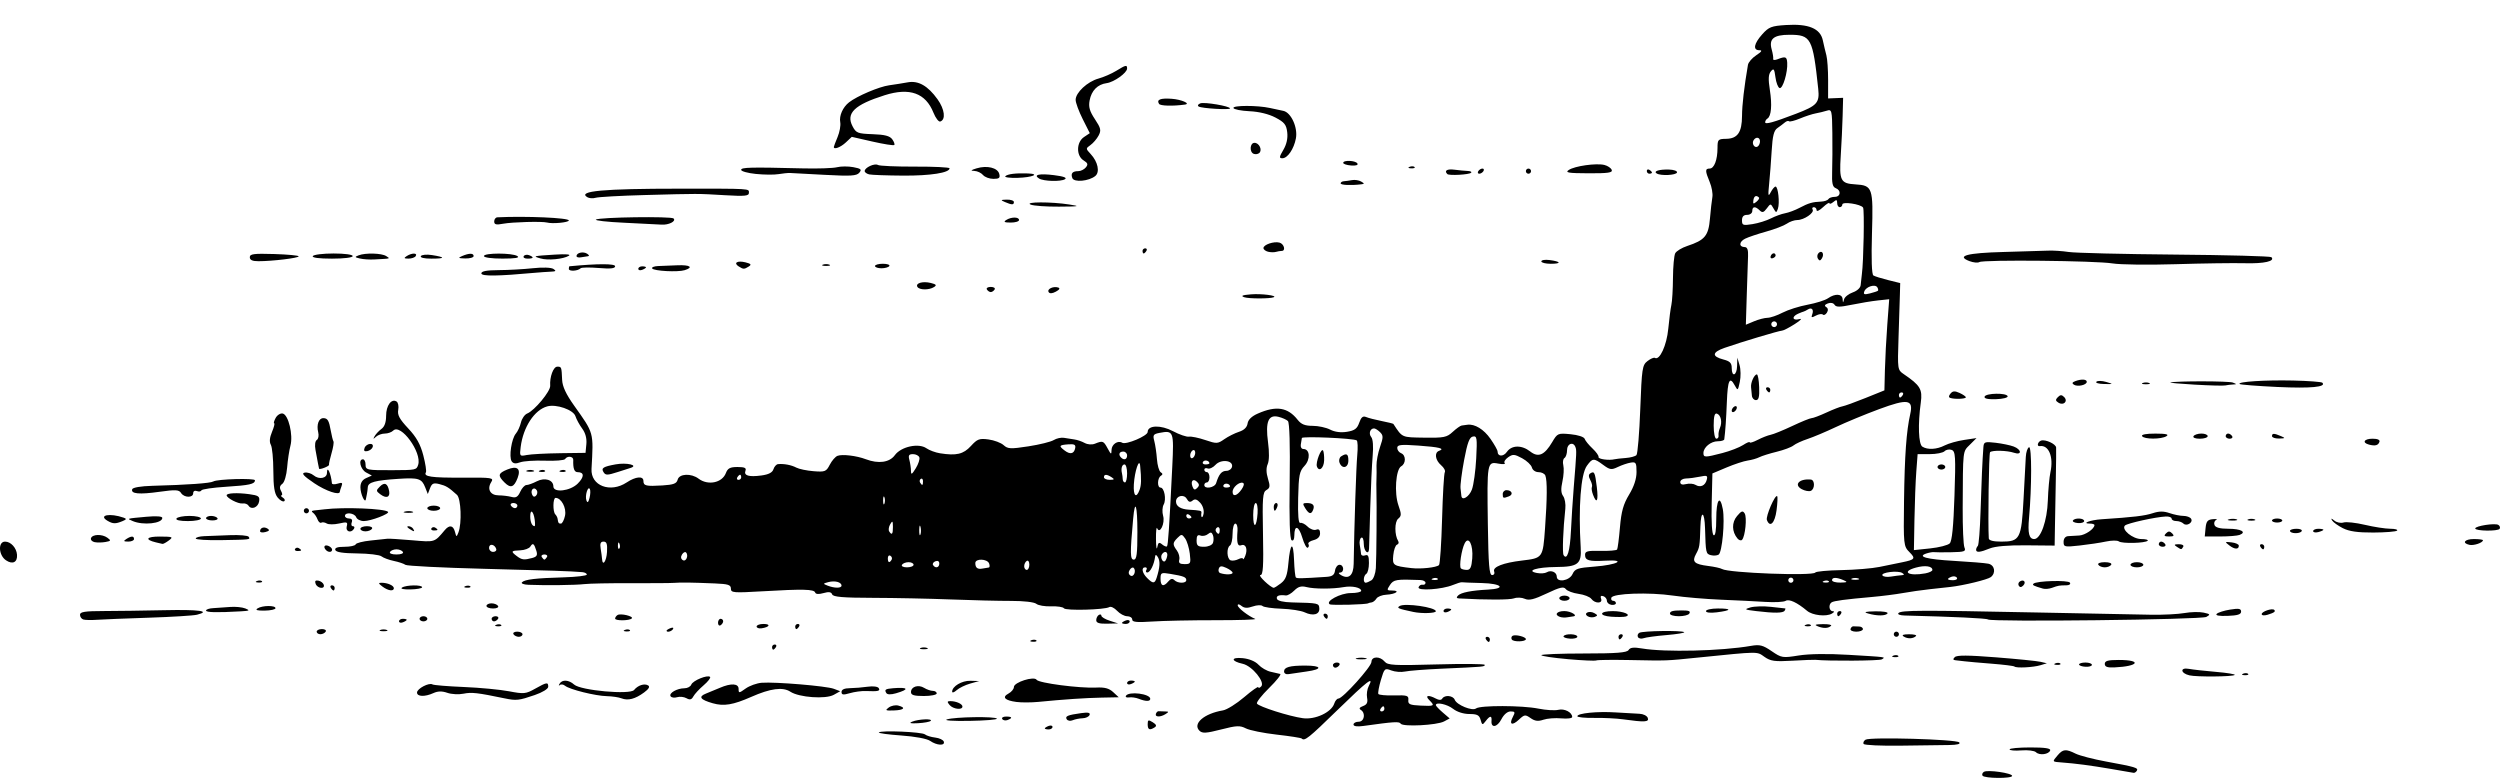 <?xml version="1.0" encoding="UTF-8" standalone="no"?>
<!-- Created with Inkscape (http://www.inkscape.org/) -->

<svg
   xmlns:dc="http://purl.org/dc/elements/1.1/"
   xmlns:cc="http://creativecommons.org/ns#"
   xmlns:rdf="http://www.w3.org/1999/02/22-rdf-syntax-ns#"
   xmlns:svg="http://www.w3.org/2000/svg"
   xmlns="http://www.w3.org/2000/svg"
   xmlns:sodipodi="http://sodipodi.sourceforge.net/DTD/sodipodi-0.dtd"
   xmlns:inkscape="http://www.inkscape.org/namespaces/inkscape"
   width="257.1mm"
   height="80mm"
   viewBox="0 0 257.1 80"
   version="1.1"
   id="svg8"
   inkscape:version="0.92.2 5c3e80d, 2017-08-06"
   sodipodi:docname="GreatMosqueofSamarra1897.svg">
  <defs
     id="defs2" />
  <sodipodi:namedview
     id="base"
     pagecolor="#ffffff"
     bordercolor="#666666"
     borderopacity="1.0"
     inkscape:pageopacity="0.0"
     inkscape:pageshadow="2"
     inkscape:zoom="0.35"
     inkscape:cx="832.80483"
     inkscape:cy="49.699649"
     inkscape:document-units="mm"
     inkscape:current-layer="layer1"
     showgrid="false"
     fit-margin-top="0"
     fit-margin-left="0"
     fit-margin-right="0"
     fit-margin-bottom="0"
     inkscape:window-width="1436"
     inkscape:window-height="856"
     inkscape:window-x="4"
     inkscape:window-y="0"
     inkscape:window-maximized="1" />
  <g
     inkscape:label="Layer 1"
     inkscape:groupmode="layer"
     id="layer1"
     transform="translate(114.513,-81.983)">
    <path
       style="fill:#000000;stroke-width:0.265"
       d="m 89.367,161.751 c -0.074,-0.12 -0.009,-0.297 0.146,-0.393 0.38,-0.235 2.903,0.127 2.903,0.417 0,0.292 -2.867,0.27 -3.048,-0.024 z m 13.235,-0.687 c -2.204,-0.373 -3.634,-0.561 -5.093,-0.67 -1.003,-0.075 -0.994,-0.058 -0.404,-0.747 0.54,-0.631 0.839,-0.657 1.838,-0.159 0.412,0.205 1.821,0.57 3.13,0.811 3.03,0.557 3.348,0.652 3.163,0.952 -0.084,0.135 -0.234,0.229 -0.335,0.209 -0.101,-0.02 -1.135,-0.198 -2.299,-0.395 z m -7.736,-1.722 c -0.157,-0.157 -0.831,-0.241 -1.5,-0.188 -0.668,0.053 -1.215,0.006 -1.215,-0.104 0,-0.11 0.962,-0.2 2.139,-0.2 1.503,0 2.108,0.091 2.037,0.306 -0.138,0.415 -1.108,0.538 -1.461,0.186 z m -17.723,-0.852 c -0.077,-0.125 0.011,-0.322 0.197,-0.437 0.473,-0.293 9.317,-0.041 9.632,0.275 0.168,0.168 -0.201,0.264 -1.052,0.274 -0.72,0.009 -2.958,0.038 -4.973,0.066 -2.015,0.028 -3.727,-0.052 -3.804,-0.178 z m -96.001,-0.314 c -0.321,-0.225 -1.549,-0.454 -2.981,-0.555 -1.339,-0.095 -2.371,-0.237 -2.293,-0.315 0.233,-0.233 4.43,-0.053 4.74,0.203 0.157,0.13 0.634,0.277 1.059,0.326 0.425,0.049 0.822,0.238 0.882,0.42 0.146,0.446 -0.728,0.397 -1.407,-0.079 z m 38.213,-0.243 c -0.068,-0.068 -1.229,-0.249 -2.581,-0.402 -1.351,-0.153 -2.774,-0.441 -3.162,-0.64 -0.609,-0.313 -0.954,-0.298 -2.556,0.114 -1.517,0.39 -1.917,0.414 -2.209,0.134 -0.749,-0.719 0.461,-1.774 2.411,-2.1 0.403,-0.067 1.385,-0.68 2.183,-1.362 0.798,-0.682 1.451,-1.142 1.451,-1.022 0,0.12 0.133,0.085 0.295,-0.078 0.437,-0.437 -0.931,-2.115 -1.898,-2.328 -1.239,-0.272 -1.238,-0.704 5.3e-4,-0.58 0.669,0.067 1.299,0.329 1.62,0.674 0.289,0.311 0.85,0.636 1.246,0.723 0.396,0.087 0.839,0.189 0.985,0.226 0.146,0.037 -0.365,0.685 -1.135,1.441 -0.77,0.756 -1.334,1.479 -1.255,1.607 0.194,0.315 3.325,1.312 4.718,1.503 1.273,0.175 2.948,-0.607 3.234,-1.508 0.089,-0.28 0.282,-0.51 0.428,-0.51 0.441,0 3.389,-3.272 3.396,-3.77 0.008,-0.589 0.878,-0.61 1.358,-0.032 0.315,0.38 0.946,0.414 5.324,0.29 2.731,-0.077 4.966,-0.058 4.966,0.043 0,0.198 0.031,0.195 -4.472,0.398 -1.659,0.075 -3.335,0.206 -3.724,0.291 -0.389,0.085 -1.023,0.035 -1.409,-0.112 -0.675,-0.257 -0.716,-0.219 -1.072,0.981 -0.203,0.686 -0.32,1.334 -0.26,1.438 0.061,0.105 0.79,0.172 1.621,0.149 1.347,-0.037 1.505,0.014 1.461,0.471 -0.042,0.437 0.143,0.522 1.257,0.576 1.437,0.07 1.497,0.032 0.89,-0.574 -0.472,-0.472 -0.081,-0.558 0.682,-0.15 0.331,0.177 0.55,0.177 0.66,0 0.249,-0.402 1.115,-0.317 1.285,0.127 0.204,0.531 1.81,1.185 2.187,0.89 0.424,-0.332 4.737,-0.32 6.411,0.017 0.779,0.157 1.703,0.213 2.054,0.125 0.628,-0.158 1.425,0.255 1.425,0.739 0,0.135 -0.506,0.198 -1.124,0.139 -0.618,-0.059 -1.447,0.005 -1.842,0.141 -0.536,0.185 -0.867,0.143 -1.31,-0.167 -0.55,-0.385 -0.636,-0.374 -1.2,0.155 -0.707,0.664 -1.047,0.505 -0.621,-0.291 0.254,-0.474 0.221,-0.552 -0.236,-0.552 -0.326,0 -0.694,0.314 -0.951,0.811 -0.43,0.832 -1.079,0.93 -1.013,0.153 0.047,-0.561 -0.153,-0.551 -0.599,0.029 -0.332,0.432 -0.367,0.424 -0.523,-0.132 -0.136,-0.482 -0.357,-0.595 -1.159,-0.595 -0.591,0 -1.264,-0.214 -1.665,-0.529 -0.613,-0.482 -1.78,-0.734 -1.78,-0.384 0,0.08 0.32,0.421 0.712,0.757 l 0.712,0.612 -0.578,0.309 c -0.733,0.393 -4.246,0.572 -4.459,0.228 -0.148,-0.239 -0.666,-0.207 -3.862,0.239 -0.624,0.087 -0.992,0.031 -0.992,-0.15 0,-0.158 0.238,-0.288 0.529,-0.288 0.588,0 0.748,-0.892 0.219,-1.219 -0.208,-0.128 -0.131,-0.258 0.232,-0.392 0.402,-0.149 0.509,-0.369 0.417,-0.853 -0.069,-0.359 0.01,-0.904 0.174,-1.211 0.579,-1.083 -0.147,-0.524 -3.235,2.486 -2.956,2.882 -3.369,3.211 -3.663,2.917 z m 8.502,-3.051 c 0,-0.146 -0.052,-0.265 -0.117,-0.265 -0.064,0 -0.19,0.119 -0.28,0.265 -0.09,0.146 -0.037,0.265 0.117,0.265 0.154,0 0.28,-0.119 0.28,-0.265 z m -34.925,2.013 c 0,-0.057 0.179,-0.173 0.397,-0.256 0.218,-0.084 0.397,-0.037 0.397,0.104 0,0.141 -0.179,0.256 -0.397,0.256 -0.218,0 -0.397,-0.047 -0.397,-0.104 z m 10.583,-0.427 c 0,-0.462 0.068,-0.489 0.519,-0.208 0.374,0.234 0.429,0.381 0.198,0.527 -0.521,0.331 -0.717,0.244 -0.717,-0.32 z M -20.694,156.196 c 0.644,-0.268 2.144,-0.328 1.892,-0.077 -0.099,0.099 -0.685,0.206 -1.301,0.239 -0.804,0.042 -0.971,-0.004 -0.591,-0.162 z m 3.572,-0.233 c 0.844,-0.259 4.977,-0.319 5.128,-0.075 0.063,0.101 -1.214,0.205 -2.838,0.231 -1.692,0.027 -2.669,-0.04 -2.29,-0.156 z m 5.681,-0.036 c -0.086,-0.139 0.089,-0.253 0.388,-0.253 0.639,0 0.703,0.147 0.156,0.357 -0.214,0.082 -0.459,0.035 -0.545,-0.104 z m 6.632,0.028 c -0.198,-0.32 0.085,-0.44 1.496,-0.636 0.705,-0.098 0.942,-0.045 0.852,0.189 -0.069,0.179 -0.389,0.332 -0.712,0.341 -0.323,0.009 -0.784,0.101 -1.024,0.203 -0.24,0.103 -0.515,0.059 -0.612,-0.098 z m 57.22,0.004 c -0.684,-0.096 -2.023,-0.162 -2.977,-0.147 -0.953,0.015 -1.733,-0.063 -1.733,-0.172 0,-0.312 2.085,-0.517 3.969,-0.391 0.946,0.063 2.034,0.125 2.419,0.138 0.385,0.013 0.768,0.202 0.852,0.42 0.167,0.436 -0.297,0.464 -2.53,0.152 z M 4.36,155.39 c 0.052,-0.156 0.181,-0.276 0.287,-0.265 0.105,0.011 0.4,0.022 0.655,0.024 0.396,0.004 0.405,0.041 0.066,0.261 -0.533,0.344 -1.125,0.333 -1.008,-0.02 z M -23.114,154.744 c 0.253,-0.185 0.693,-0.276 0.977,-0.201 0.827,0.216 0.598,0.468 -0.461,0.504 -0.852,0.029 -0.918,-0.009 -0.517,-0.303 z m 6.256,-0.26 c -0.269,-0.324 -0.254,-0.397 0.078,-0.397 0.602,0 1.245,0.288 1.245,0.557 0,0.386 -0.967,0.269 -1.323,-0.161 z m -24.342,-0.174 c -1.311,-0.374 -1.524,-0.679 -0.702,-1.004 0.386,-0.152 1.029,-0.419 1.429,-0.591 1.144,-0.494 1.918,-0.449 1.918,0.111 0,0.459 0.037,0.457 0.728,-0.037 0.4,-0.286 1.144,-0.552 1.654,-0.591 1.394,-0.106 6.654,0.334 7.408,0.62 l 0.661,0.25 -0.661,0.37 c -0.834,0.467 -3.562,0.273 -4.463,-0.317 -0.782,-0.512 -2.042,-0.346 -4.03,0.531 -1.864,0.822 -2.811,0.98 -3.943,0.657 z m 31.221,-0.137 c -1.204,-0.16 -1.519,-0.491 -0.822,-0.864 0.307,-0.164 0.558,-0.468 0.558,-0.675 0,-0.486 2.082,-1.146 2.336,-0.741 0.21,0.335 4.431,0.886 6.122,0.8 0.875,-0.045 1.331,0.077 1.753,0.469 l 0.571,0.529 -1.753,0.035 c -1.719,0.035 -3.882,0.181 -6.516,0.44 -0.728,0.071 -1.74,0.075 -2.249,0.007 z m -52.652,-0.373 c -2.788,-0.579 -3.386,-0.647 -4.203,-0.479 -0.492,0.102 -1.246,0.063 -1.674,-0.087 -0.549,-0.191 -0.972,-0.184 -1.432,0.026 -0.883,0.402 -1.687,0.375 -1.687,-0.057 0,-0.4 1.241,-1.051 1.591,-0.834 0.126,0.078 1.575,0.197 3.221,0.265 1.646,0.068 3.737,0.266 4.647,0.44 1.534,0.293 1.728,0.274 2.682,-0.262 1.21,-0.68 1.353,-0.701 1.353,-0.202 0,0.216 -0.59,0.578 -1.389,0.853 -1.636,0.562 -1.888,0.59 -3.109,0.336 z m 12.034,5.2e-4 c -0.289,-0.113 -0.966,-0.213 -1.504,-0.224 -1.163,-0.022 -3.843,-0.688 -4.302,-1.068 -0.178,-0.148 -0.421,-0.18 -0.54,-0.072 -0.119,0.108 -0.131,0.047 -0.026,-0.135 0.261,-0.454 0.95,-0.415 1.502,0.084 0.672,0.608 5.748,1.066 6.163,0.556 0.396,-0.487 1.067,-0.703 1.448,-0.467 0.205,0.126 0.064,0.369 -0.421,0.724 -0.919,0.674 -1.65,0.864 -2.32,0.602 z m 6.68,-0.012 c -0.258,-0.144 -0.694,-0.19 -0.97,-0.103 -0.276,0.088 -0.574,0.041 -0.664,-0.103 -0.198,-0.32 0.673,-0.818 1.431,-0.818 0.305,0 0.62,-0.17 0.7,-0.378 0.16,-0.418 1.685,-1.04 1.932,-0.788 0.086,0.088 -0.213,0.475 -0.664,0.861 -0.451,0.386 -0.927,0.902 -1.058,1.146 -0.18,0.335 -0.355,0.38 -0.707,0.182 z m 46.506,0.055 c -0.291,-0.116 -0.738,-0.178 -0.993,-0.139 -0.255,0.04 -0.397,-0.037 -0.315,-0.169 0.299,-0.484 2.499,-0.206 2.499,0.316 0,0.283 -0.467,0.28 -1.191,-0.008 z m -30.559,-0.7 c 0,-0.248 0.295,-0.382 0.86,-0.388 0.473,-0.006 1.294,-0.073 1.825,-0.15 0.553,-0.08 1.04,-0.019 1.14,0.142 0.186,0.302 -0.052,0.356 -1.312,0.302 -0.437,-0.019 -1.181,0.08 -1.654,0.219 -0.688,0.203 -0.86,0.178 -0.86,-0.124 z m 4.607,0.114 c -0.215,-0.349 -0.103,-0.43 0.684,-0.496 1.587,-0.132 1.729,0.113 0.304,0.521 -0.523,0.15 -0.886,0.141 -0.988,-0.026 z m 2.536,-0.103 c 0,-0.559 0.761,-0.801 1.354,-0.43 0.27,0.168 0.671,0.306 0.891,0.306 0.22,0 0.4,0.119 0.4,0.265 0,0.146 -0.595,0.265 -1.323,0.265 -1.012,0 -1.323,-0.095 -1.323,-0.405 z m 4.233,-0.042 c 0,-0.545 0.997,-1.14 1.873,-1.116 l 0.905,0.024 -0.926,0.263 c -0.509,0.145 -1.134,0.45 -1.389,0.679 -0.255,0.228 -0.463,0.296 -0.463,0.151 z m 17.992,-0.884 c 0,-0.141 0.179,-0.256 0.397,-0.256 0.218,0 0.397,0.047 0.397,0.104 0,0.057 -0.179,0.173 -0.397,0.256 -0.218,0.084 -0.397,0.037 -0.397,-0.104 z M 110.641,151.434 c -0.92,-0.217 -0.976,-0.836 -0.06,-0.667 0.414,0.076 1.678,0.217 2.809,0.313 1.131,0.096 1.993,0.237 1.916,0.314 -0.186,0.186 -3.913,0.218 -4.665,0.041 z m -93.102,-0.395 c 0,-0.446 0.581,-0.608 2.182,-0.608 1.732,-9e-5 1.814,0.381 0.13,0.609 -0.762,0.104 -1.594,0.226 -1.849,0.271 -0.255,0.046 -0.463,-0.077 -0.463,-0.273 z m 98.64,0.222 c 0.191,-0.076 0.419,-0.067 0.507,0.021 0.088,0.088 -0.068,0.15 -0.347,0.139 -0.308,-0.013 -0.371,-0.075 -0.16,-0.16 z m -93.613,-0.878 c 0,-0.146 0.186,-0.265 0.412,-0.265 0.227,0 0.339,0.119 0.249,0.265 -0.09,0.146 -0.276,0.265 -0.412,0.265 -0.137,0 -0.249,-0.119 -0.249,-0.265 z m 70.085,0.146 c -0.065,-0.065 -1.127,-0.197 -2.359,-0.293 -1.233,-0.096 -2.479,-0.207 -2.77,-0.245 -0.291,-0.038 -0.702,-0.085 -0.913,-0.104 -0.279,-0.025 -0.304,-0.113 -0.092,-0.325 0.212,-0.212 1.362,-0.207 4.22,0.019 2.161,0.17 4.227,0.378 4.59,0.461 l 0.661,0.152 -0.661,0.2 c -0.747,0.226 -2.496,0.314 -2.676,0.135 z m 6.645,-0.213 c -1e-4,-0.109 0.297,-0.198 0.661,-0.198 0.364,0 0.661,0.106 0.661,0.237 0,0.13 -0.298,0.219 -0.661,0.198 -0.364,-0.021 -0.661,-0.127 -0.661,-0.237 z m 2.646,-0.058 c 0,-0.314 0.323,-0.405 1.44,-0.405 2.434,0 2.052,0.656 -0.447,0.766 -0.734,0.033 -0.992,-0.061 -0.992,-0.361 z m -5.077,-0.057 c 0.191,-0.076 0.419,-0.067 0.507,0.021 0.088,0.088 -0.068,0.15 -0.347,0.139 -0.308,-0.013 -0.371,-0.075 -0.16,-0.16 z m -50.155,-0.433 c -1.492,-0.13 -2.712,-0.314 -2.712,-0.407 1.1e-4,-0.094 1.97,-0.171 4.377,-0.173 3.378,-0.002 4.427,-0.084 4.597,-0.359 0.162,-0.263 0.523,-0.304 1.378,-0.158 2.368,0.404 8.149,0.266 11.212,-0.268 0.896,-0.156 1.221,-0.073 2.117,0.541 1.019,0.698 1.121,0.715 2.778,0.45 1.077,-0.173 3.005,-0.198 5.159,-0.068 3.981,0.24 3.794,0.214 3.399,0.466 -0.238,0.151 -5.518,0.187 -6.838,0.046 -0.146,-0.015 -1.217,0.026 -2.381,0.093 -1.805,0.104 -2.226,0.044 -2.855,-0.4 -0.799,-0.564 -0.462,-0.568 -6.802,0.073 -3.441,0.348 -3.057,0.335 -7.191,0.255 -1.699,-0.033 -3.188,-0.013 -3.307,0.044 -0.12,0.057 -1.438,-0.003 -2.929,-0.133 z m -21.696,-0.098 c 0.255,-0.067 0.671,-0.067 0.926,0 0.255,0.067 0.046,0.121 -0.463,0.121 -0.509,0 -0.718,-0.054 -0.463,-0.121 z m 55.182,-0.263 c 0.191,-0.076 0.419,-0.067 0.507,0.021 0.088,0.088 -0.068,0.15 -0.347,0.139 -0.308,-0.013 -0.371,-0.075 -0.16,-0.16 z m -115.309,-0.878 c 0,-0.146 0.126,-0.265 0.28,-0.265 0.154,0 0.207,0.119 0.117,0.265 -0.09,0.146 -0.216,0.265 -0.28,0.265 -0.064,0 -0.117,-0.119 -0.117,-0.265 z m 15.28,0.089 c 0.182,-0.073 0.48,-0.073 0.661,0 0.182,0.073 0.033,0.133 -0.331,0.133 -0.364,0 -0.513,-0.06 -0.331,-0.133 z M -8.441,147.821 c 0.191,-0.076 0.419,-0.067 0.507,0.021 0.088,0.088 -0.068,0.15 -0.347,0.139 -0.308,-0.013 -0.371,-0.075 -0.16,-0.16 z m 46.749,-0.084 c -0.09,-0.146 -0.037,-0.265 0.117,-0.265 0.154,0 0.28,0.119 0.28,0.265 0,0.146 -0.052,0.265 -0.117,0.265 -0.064,0 -0.19,-0.119 -0.28,-0.265 z m 2.655,0.014 c -0.082,-0.133 -0.049,-0.304 0.073,-0.38 0.277,-0.171 1.373,0.099 1.373,0.339 0,0.276 -1.279,0.312 -1.446,0.041 z m 5.324,-0.345 c 0.179,-0.291 1.414,-0.242 1.414,0.056 0,0.14 -0.346,0.229 -0.768,0.198 -0.422,-0.03 -0.713,-0.145 -0.646,-0.254 z m 5.647,0.066 c 0,-0.146 0.126,-0.265 0.28,-0.265 0.154,0 0.207,0.119 0.117,0.265 -0.09,0.146 -0.216,0.265 -0.28,0.265 -0.064,0 -0.117,-0.119 -0.117,-0.265 z m 2.007,0.036 c -0.09,-0.145 -0.032,-0.346 0.129,-0.445 0.335,-0.207 4.421,-0.265 4.621,-0.066 0.072,0.072 -0.746,0.206 -1.819,0.297 -1.073,0.091 -2.134,0.235 -2.359,0.322 -0.225,0.086 -0.483,0.038 -0.573,-0.107 z m 27.331,-0.061 c -0.252,-0.159 -0.083,-0.233 0.538,-0.236 0.497,-0.002 0.821,0.079 0.72,0.18 -0.286,0.286 -0.855,0.311 -1.258,0.056 z m -142.977,-0.24 c -0.09,-0.146 0.082,-0.265 0.381,-0.265 0.3,0 0.545,0.119 0.545,0.265 0,0.146 -0.172,0.265 -0.381,0.265 -0.21,0 -0.455,-0.119 -0.545,-0.265 z m 141.949,0 c 0,-0.146 0.119,-0.265 0.265,-0.265 0.146,0 0.265,0.119 0.265,0.265 0,0.146 -0.119,0.265 -0.265,0.265 -0.146,0 -0.265,-0.119 -0.265,-0.265 z m -162.19,-0.265 c 0,-0.146 0.245,-0.265 0.545,-0.265 0.3,0 0.471,0.119 0.381,0.265 -0.09,0.146 -0.335,0.265 -0.545,0.265 -0.21,0 -0.381,-0.119 -0.381,-0.265 z m 6.548,-0.175 c 0.182,-0.073 0.48,-0.073 0.661,0 0.182,0.073 0.033,0.133 -0.331,0.133 -0.364,0 -0.513,-0.06 -0.331,-0.133 z m 25.152,-0.005 c 0.191,-0.076 0.419,-0.067 0.507,0.021 0.088,0.088 -0.068,0.15 -0.347,0.139 -0.308,-0.013 -0.371,-0.075 -0.16,-0.16 z m 4.283,0.077 c 0,-0.057 0.185,-0.175 0.411,-0.262 0.235,-0.09 0.342,-0.046 0.249,0.104 -0.155,0.251 -0.66,0.372 -0.66,0.158 z m 121.759,-0.18 c 0.052,-0.156 0.181,-0.276 0.287,-0.265 0.105,0.011 0.37,0.02 0.589,0.02 0.218,0 0.397,0.119 0.397,0.265 0,0.146 -0.308,0.265 -0.683,0.265 -0.376,0 -0.641,-0.128 -0.589,-0.284 z m -112.499,-0.246 c 0,-0.145 0.318,-0.263 0.706,-0.263 0.777,0 0.645,0.32 -0.183,0.446 -0.287,0.044 -0.522,-0.039 -0.522,-0.183 z m 3.969,0.002 c 0,-0.146 0.126,-0.265 0.28,-0.265 0.154,0 0.207,0.119 0.117,0.265 -0.09,0.146 -0.216,0.265 -0.28,0.265 -0.064,0 -0.117,-0.119 -0.117,-0.265 z m 105.172,-0.018 c -0.403,-0.16 -0.283,-0.214 0.507,-0.228 0.57,-0.01 0.953,0.064 0.852,0.165 -0.275,0.275 -0.767,0.298 -1.359,0.063 z m -135.913,-0.163 c 0.191,-0.076 0.419,-0.067 0.507,0.021 0.088,0.088 -0.068,0.15 -0.347,0.139 -0.308,-0.013 -0.371,-0.075 -0.16,-0.16 z m 22.804,-0.201 c 0,-0.227 0.119,-0.412 0.265,-0.412 0.146,0 0.265,0.112 0.265,0.249 0,0.137 -0.119,0.323 -0.265,0.412 -0.146,0.09 -0.265,-0.022 -0.265,-0.249 z m 111.869,0.201 c 0.191,-0.076 0.419,-0.067 0.507,0.021 0.088,0.088 -0.068,0.15 -0.347,0.139 -0.308,-0.013 -0.371,-0.075 -0.16,-0.16 z m -144.677,-0.357 c 0,-0.141 0.179,-0.256 0.397,-0.256 0.218,0 0.397,0.047 0.397,0.104 0,0.057 -0.179,0.173 -0.397,0.256 -0.218,0.084 -0.397,0.037 -0.397,-0.104 z m 71.702,-0.108 c 0,-0.21 0.119,-0.455 0.265,-0.545 0.146,-0.09 0.265,-0.055 0.265,0.078 0,0.133 0.387,0.366 0.86,0.518 l 0.86,0.276 -1.124,0.027 c -0.815,0.02 -1.124,-0.078 -1.124,-0.354 z m 2.646,0.277 c 0,-0.057 0.179,-0.173 0.397,-0.256 0.218,-0.084 0.397,-0.037 0.397,0.104 0,0.141 -0.179,0.256 -0.397,0.256 -0.218,0 -0.397,-0.047 -0.397,-0.104 z m 1.058,-0.349 c 0,-0.188 -0.233,-0.341 -0.519,-0.341 -0.285,0 -0.753,-0.251 -1.038,-0.557 -0.286,-0.307 -0.646,-0.479 -0.8,-0.384 -0.456,0.282 -4.505,0.389 -4.669,0.124 -0.083,-0.134 -0.674,-0.224 -1.313,-0.2 -0.639,0.024 -1.327,-0.093 -1.528,-0.26 -0.213,-0.176 -1.298,-0.301 -2.592,-0.298 -1.224,0.003 -4.012,-0.065 -6.195,-0.15 -2.183,-0.086 -5.792,-0.16 -8.021,-0.166 -3.101,-0.008 -4.084,-0.092 -4.186,-0.358 -0.096,-0.251 -0.347,-0.287 -0.894,-0.13 -0.485,0.139 -0.794,0.117 -0.853,-0.06 -0.114,-0.343 -1.251,-0.369 -5.426,-0.125 -2.989,0.174 -3.241,0.153 -3.241,-0.276 -5e-5,-0.388 -0.277,-0.477 -1.654,-0.533 -2.497,-0.101 -3.44,-0.115 -4.167,-0.059 -0.364,0.028 -2.388,0.043 -4.498,0.034 -2.11,-0.009 -4.253,0.034 -4.763,0.095 -0.894,0.107 -3.976,0.144 -5.76,0.069 -0.476,-0.02 -0.764,-0.137 -0.641,-0.259 0.293,-0.293 1.406,-0.424 4.297,-0.507 1.303,-0.038 2.368,-0.165 2.368,-0.282 0,-0.118 -0.208,-0.23 -0.463,-0.251 -1.343,-0.107 -2.982,-0.163 -10.12,-0.345 -4.293,-0.11 -7.924,-0.293 -8.07,-0.407 -0.146,-0.114 -0.681,-0.295 -1.191,-0.401 -0.509,-0.106 -1.082,-0.319 -1.273,-0.473 -0.191,-0.154 -1.312,-0.289 -2.491,-0.3 -1.464,-0.014 -2.179,-0.125 -2.255,-0.351 -0.077,-0.228 0.217,-0.331 0.947,-0.331 0.582,0 1.098,-0.112 1.147,-0.25 0.049,-0.137 0.743,-0.315 1.543,-0.396 0.8,-0.08 1.574,-0.163 1.72,-0.184 0.146,-0.021 1.286,0.05 2.533,0.158 2.381,0.206 2.295,0.233 3.364,-1.04 0.479,-0.571 0.873,-0.505 1.051,0.175 0.145,0.555 0.161,0.558 0.354,0.066 0.367,-0.938 0.269,-3.493 -0.149,-3.87 -0.862,-0.778 -1.116,-0.933 -1.81,-1.107 -0.599,-0.15 -0.765,-0.077 -0.956,0.42 l -0.231,0.602 -0.272,-0.692 c -0.353,-0.898 -0.687,-1.005 -2.722,-0.872 -2.433,0.159 -3.142,0.35 -3.177,0.857 -0.017,0.243 -0.058,0.561 -0.092,0.707 -0.034,0.146 -0.081,0.384 -0.106,0.529 -0.084,0.498 -0.557,-0.528 -0.561,-1.216 -0.003,-0.458 0.193,-0.775 0.586,-0.95 l 0.59,-0.263 -0.59,-0.316 c -0.584,-0.313 -0.835,-1.355 -0.325,-1.355 0.146,0 0.265,0.238 0.265,0.529 0,0.575 0.119,0.601 2.778,0.591 2.392,-0.009 2.466,-0.024 2.634,-0.555 0.404,-1.273 -1.798,-4.286 -2.568,-3.515 -0.167,0.167 -0.554,0.304 -0.86,0.304 -0.306,0 -0.716,0.149 -0.912,0.331 -0.29,0.269 -0.315,0.257 -0.135,-0.066 0.122,-0.218 0.437,-0.552 0.7,-0.743 0.319,-0.23 0.479,-0.685 0.479,-1.357 0,-1.048 0.544,-1.791 1.072,-1.464 0.166,0.102 0.243,0.489 0.173,0.859 -0.1,0.524 0.125,0.944 1.024,1.905 0.85,0.908 1.258,1.637 1.553,2.77 0.22,0.846 0.342,1.634 0.27,1.75 -0.275,0.445 0.549,0.566 3.729,0.548 3.126,-0.018 3.272,0.005 2.983,0.467 -0.448,0.717 -0.091,1.35 0.764,1.354 0.405,0.002 1,0.074 1.324,0.161 0.457,0.123 0.658,0.004 0.902,-0.533 0.173,-0.38 0.46,-0.69 0.639,-0.69 0.178,0 0.656,-0.172 1.061,-0.382 0.819,-0.425 1.705,-0.152 1.705,0.524 0,0.686 1.731,0.485 2.507,-0.291 0.688,-0.688 0.685,-1.174 -0.009,-1.174 -0.348,0 -0.485,-0.379 -0.452,-1.257 0.014,-0.38 -0.618,-0.449 -0.839,-0.092 -0.081,0.132 -1.011,0.208 -2.066,0.169 -1.055,-0.038 -2.206,0.037 -2.558,0.168 -0.451,0.168 -0.707,0.137 -0.869,-0.103 -0.301,-0.447 -0.018,-2.332 0.427,-2.848 0.192,-0.222 0.428,-0.736 0.524,-1.143 0.097,-0.406 0.387,-0.823 0.646,-0.926 0.751,-0.299 2.402,-2.291 2.363,-2.851 -0.064,-0.913 0.326,-1.966 0.728,-1.966 0.437,0 0.44,0.009 0.5,1.362 0.03,0.674 0.399,1.467 1.224,2.628 2.065,2.907 2.008,2.697 1.798,6.53 -0.095,1.728 1.929,2.504 3.617,1.386 0.929,-0.615 1.72,-0.686 1.72,-0.154 0,0.503 0.271,0.567 1.956,0.462 1.146,-0.071 1.46,-0.191 1.566,-0.595 0.162,-0.619 1.39,-0.676 2.151,-0.101 0.964,0.729 2.426,0.43 2.807,-0.574 0.19,-0.499 0.432,-0.625 1.199,-0.625 0.72,0 0.925,0.094 0.817,0.375 -0.195,0.509 0.338,0.67 1.635,0.496 0.745,-0.1 1.133,-0.3 1.241,-0.641 0.086,-0.272 0.298,-0.509 0.47,-0.526 0.605,-0.059 1.376,0.087 1.881,0.356 0.28,0.149 1.081,0.316 1.779,0.371 1.175,0.092 1.298,0.043 1.663,-0.664 0.217,-0.419 0.574,-0.832 0.794,-0.916 0.493,-0.189 1.961,-0.014 2.912,0.348 1.301,0.495 2.437,0.336 2.986,-0.417 0.641,-0.88 2.443,-1.274 3.248,-0.71 0.299,0.209 0.927,0.441 1.396,0.516 1.681,0.268 2.408,0.097 3.178,-0.747 0.66,-0.723 0.87,-0.801 1.811,-0.675 0.585,0.079 1.284,0.342 1.552,0.585 0.435,0.394 0.712,0.407 2.559,0.122 1.139,-0.176 2.309,-0.466 2.6,-0.645 0.291,-0.179 0.767,-0.281 1.058,-0.228 0.291,0.053 0.767,0.128 1.058,0.166 0.291,0.038 0.767,0.2 1.058,0.36 0.307,0.169 0.751,0.201 1.058,0.078 0.812,-0.327 0.881,-0.301 1.304,0.478 0.356,0.656 0.396,0.672 0.405,0.161 0.011,-0.58 0.655,-1.012 1.099,-0.737 0.384,0.237 2.616,-0.708 2.616,-1.108 0,-0.705 1.354,-0.745 2.613,-0.078 0.657,0.349 1.392,0.601 1.634,0.56 0.241,-0.041 0.995,0.115 1.675,0.346 1.168,0.397 1.277,0.392 1.957,-0.085 0.396,-0.277 1.078,-0.62 1.514,-0.761 0.52,-0.168 0.824,-0.463 0.881,-0.854 0.057,-0.392 0.421,-0.744 1.058,-1.024 1.893,-0.832 3.079,-0.645 4.094,0.646 0.365,0.464 0.751,0.619 1.54,0.619 0.579,0 1.388,0.174 1.798,0.386 0.48,0.248 1.099,0.329 1.734,0.226 0.787,-0.128 1.043,-0.317 1.257,-0.931 0.198,-0.568 0.382,-0.723 0.7,-0.59 0.237,0.1 0.957,0.286 1.6,0.413 0.643,0.128 1.188,0.262 1.212,0.298 0.941,1.43 0.825,1.378 3.179,1.413 2.021,0.03 2.317,-0.03 2.922,-0.591 0.37,-0.343 0.786,-0.639 0.924,-0.657 0.138,-0.018 0.4,-0.054 0.582,-0.08 0.756,-0.107 1.698,0.468 2.381,1.452 0.4,0.577 0.728,1.159 0.728,1.294 0,0.54 0.595,0.566 0.962,0.041 0.493,-0.704 1.528,-0.719 2.398,-0.035 0.828,0.651 1.466,0.378 2.261,-0.97 0.537,-0.91 0.588,-0.931 1.886,-0.807 0.766,0.074 1.383,0.276 1.45,0.474 0.063,0.19 0.426,0.636 0.805,0.991 0.379,0.355 0.66,0.75 0.623,0.878 -0.062,0.218 1.067,0.375 1.654,0.23 0.146,-0.036 0.66,-0.094 1.143,-0.129 0.483,-0.035 0.979,-0.169 1.102,-0.297 0.123,-0.128 0.299,-2.257 0.392,-4.731 0.158,-4.198 0.207,-4.527 0.743,-4.94 0.316,-0.243 0.657,-0.391 0.759,-0.328 0.485,0.3 1.216,-1.286 1.377,-2.985 0.094,-0.99 0.238,-2.098 0.32,-2.462 0.082,-0.364 0.156,-1.614 0.164,-2.778 0.008,-1.164 0.112,-2.304 0.232,-2.532 0.12,-0.228 0.677,-0.567 1.239,-0.752 1.809,-0.597 2.18,-1.044 2.331,-2.806 0.075,-0.871 0.187,-1.867 0.249,-2.213 0.062,-0.347 -0.061,-1.046 -0.273,-1.554 -0.482,-1.154 -0.483,-1.388 -0.007,-1.388 0.467,0 0.806,-0.887 0.809,-2.117 0.002,-0.872 0.055,-0.927 0.894,-0.941 1.17,-0.019 1.62,-0.67 1.627,-2.351 0.004,-1.126 0.222,-3.007 0.61,-5.257 0.045,-0.263 0.432,-0.709 0.858,-0.99 0.56,-0.369 0.647,-0.512 0.313,-0.513 -0.685,-0.003 -0.563,-0.675 0.296,-1.636 0.676,-0.756 0.945,-0.861 2.457,-0.957 2.303,-0.147 3.517,0.358 3.775,1.57 0.104,0.489 0.27,1.187 0.368,1.551 0.098,0.364 0.178,1.509 0.177,2.546 l -0.002,1.884 0.772,-0.032 0.772,-0.032 -0.049,1.852 c -0.027,1.019 -0.114,2.871 -0.195,4.117 -0.165,2.555 -0.018,2.842 1.502,2.933 1.774,0.106 1.849,0.328 1.711,5.02 -0.079,2.68 -0.027,4.242 0.146,4.349 0.148,0.091 0.828,0.305 1.512,0.474 l 1.244,0.308 -0.032,1.19 c -0.018,0.654 -0.081,2.662 -0.141,4.462 -0.107,3.215 -0.098,3.28 0.527,3.704 1.712,1.163 1.952,1.562 1.764,2.932 -0.31,2.251 -0.237,4.283 0.162,4.536 0.541,0.343 1.488,0.289 2.301,-0.131 0.395,-0.204 1.291,-0.457 1.992,-0.562 l 1.274,-0.191 -0.683,0.683 c -0.747,0.747 -0.708,0.408 -0.738,6.528 -0.009,1.965 0.071,3.78 0.18,4.035 0.174,0.409 0.015,0.467 -1.353,0.494 -0.852,0.017 -1.651,0.013 -1.776,-0.009 -0.124,-0.022 -0.464,0.035 -0.754,0.127 -1.044,0.331 -0.027,0.609 2.832,0.772 1.601,0.091 3.178,0.221 3.506,0.289 0.655,0.135 0.809,0.933 0.265,1.374 -0.319,0.259 -2.804,0.865 -4.167,1.017 -0.364,0.041 -1.316,0.145 -2.117,0.232 -0.8,0.087 -2.051,0.265 -2.778,0.397 -0.728,0.131 -2.156,0.313 -3.175,0.403 -2.755,0.244 -3.887,0.394 -4.139,0.55 -0.347,0.215 -0.269,0.901 0.104,0.911 0.21,0.005 0.181,0.096 -0.079,0.248 -0.584,0.342 -1.995,0.183 -2.554,-0.287 -1.02,-0.857 -1.847,-1.243 -2.199,-1.025 -0.197,0.122 -1.139,0.171 -2.095,0.109 -0.956,-0.062 -3.009,-0.164 -4.563,-0.227 -1.554,-0.063 -3.76,-0.252 -4.902,-0.419 -2.495,-0.365 -6.214,-0.238 -6.366,0.217 -0.058,0.174 0.024,0.316 0.181,0.316 0.158,0 0.287,0.109 0.287,0.241 0,0.133 -0.208,0.211 -0.463,0.173 -0.255,-0.037 -0.463,-0.225 -0.463,-0.418 0,-0.192 -0.168,-0.406 -0.373,-0.474 -0.243,-0.081 -0.321,0.011 -0.224,0.265 0.195,0.509 -0.63,0.522 -1.003,0.015 -0.152,-0.207 -0.744,-0.439 -1.315,-0.516 -0.571,-0.077 -1.161,-0.298 -1.31,-0.491 -0.22,-0.285 -0.595,-0.199 -1.966,0.451 -1.302,0.617 -1.822,0.744 -2.249,0.549 -0.306,-0.139 -0.804,-0.161 -1.108,-0.049 -0.444,0.164 -2.831,0.169 -5.652,0.01 -0.272,-0.015 -0.301,-0.104 -0.102,-0.304 0.308,-0.308 1.373,-0.518 3.062,-0.604 1.92,-0.097 1.442,-0.623 -0.614,-0.675 -1.041,-0.026 -1.968,-0.062 -2.06,-0.08 -0.092,-0.018 -0.502,0.106 -0.911,0.275 -1.136,0.469 -3.691,0.639 -3.543,0.237 0.066,-0.179 0.254,-0.296 0.417,-0.26 0.164,0.036 0.298,-0.053 0.298,-0.198 0,-0.146 -0.238,-0.274 -0.529,-0.285 -2.481,-0.095 -2.754,-0.051 -3.126,0.509 -0.35,0.528 -0.334,0.57 0.227,0.57 0.885,0 0.359,0.382 -0.592,0.43 -0.444,0.022 -0.908,0.203 -1.03,0.401 -0.122,0.198 -0.346,0.375 -0.497,0.393 -0.151,0.018 -0.304,0.058 -0.34,0.087 -0.162,0.133 -3.763,0.23 -3.963,0.107 -0.488,-0.302 1.101,-1.154 2.152,-1.154 0.596,0 1.083,-0.105 1.083,-0.234 0,-0.334 -0.942,-0.535 -1.79,-0.382 -1.131,0.204 -3.033,0.203 -3.828,-2.6e-4 -0.545,-0.14 -0.858,-0.051 -1.266,0.357 -0.298,0.298 -0.687,0.524 -0.864,0.502 -0.696,-0.088 -1.022,0.037 -0.916,0.353 0.068,0.204 0.658,0.343 1.543,0.364 2.729,0.063 2.773,0.073 2.814,0.612 0.048,0.636 -0.634,0.819 -1.514,0.406 -0.364,-0.171 -1.435,-0.337 -2.381,-0.369 -0.946,-0.032 -1.822,-0.158 -1.947,-0.28 -0.125,-0.122 -0.574,-0.101 -0.998,0.046 -0.561,0.196 -0.876,0.18 -1.162,-0.056 -0.224,-0.186 -0.391,-0.211 -0.391,-0.058 0,0.257 1.096,1.107 1.798,1.393 0.188,0.077 -1.657,0.138 -4.101,0.136 -2.444,-0.002 -5.366,0.058 -6.494,0.135 -1.569,0.106 -2.051,0.059 -2.051,-0.202 z m -29.898,-3.488 c 0,-0.36 -0.671,-0.54 -1.349,-0.363 -0.572,0.15 -0.577,0.17 -0.092,0.36 0.72,0.282 1.441,0.283 1.441,0.002 z m 45.198,-0.249 c 0.483,-0.372 0.646,-0.812 0.757,-2.045 0.193,-2.157 0.511,-2.336 0.584,-0.329 0.033,0.911 0.117,1.714 0.188,1.785 0.116,0.116 0.533,0.107 3.147,-0.064 0.602,-0.039 0.814,-0.196 0.878,-0.647 0.046,-0.327 0.255,-0.595 0.463,-0.595 0.464,0 0.511,0.791 0.048,0.802 -0.194,0.005 -0.149,0.114 0.11,0.265 0.79,0.461 1.278,0.024 1.296,-1.161 0.058,-3.906 0.261,-10.042 0.371,-11.204 0.072,-0.757 0.044,-1.43 -0.062,-1.495 -0.361,-0.221 -5.617,-0.446 -5.637,-0.242 -0.011,0.112 -0.06,0.412 -0.109,0.666 -0.049,0.255 0.071,0.463 0.267,0.463 0.674,0 0.744,1.062 0.114,1.733 -0.521,0.555 -0.599,0.948 -0.653,3.296 -0.041,1.788 0.031,2.635 0.219,2.572 0.155,-0.051 0.494,0.119 0.755,0.38 0.26,0.26 0.655,0.404 0.876,0.319 0.278,-0.107 0.403,0.009 0.403,0.374 0,0.346 -0.233,0.587 -0.672,0.698 -0.37,0.093 -0.606,0.276 -0.525,0.407 0.081,0.131 0.05,0.299 -0.069,0.372 -0.119,0.073 -0.372,-0.394 -0.562,-1.038 -0.362,-1.227 -0.818,-1.349 -0.818,-0.218 0,0.4 -0.111,0.593 -0.281,0.488 -0.189,-0.117 -0.254,-2.111 -0.198,-6.087 0.052,-3.705 -0.016,-6.01 -0.182,-6.173 -0.146,-0.143 -0.582,-0.339 -0.97,-0.434 -1.044,-0.258 -1.358,0.504 -1.075,2.612 0.138,1.028 0.125,1.899 -0.032,2.252 -0.17,0.38 -0.161,0.888 0.026,1.497 0.238,0.774 0.213,0.961 -0.156,1.167 -0.385,0.216 -0.428,0.76 -0.356,4.497 0.065,3.371 0.01,4.252 -0.265,4.253 -0.31,10e-4 1.052,1.297 1.373,1.306 0.073,0.002 0.41,-0.21 0.748,-0.47 z m 2.488,-7.716 c -0.286,-0.457 -0.264,-0.529 0.157,-0.529 0.626,0 0.84,0.222 0.661,0.687 -0.196,0.51 -0.429,0.465 -0.818,-0.158 z m -3.236,-0.132 c 0,-0.218 0.115,-0.397 0.256,-0.397 0.141,0 0.188,0.179 0.104,0.397 -0.084,0.218 -0.199,0.397 -0.256,0.397 -0.057,0 -0.104,-0.179 -0.104,-0.397 z m 4.438,-4.156 c -0.15,-0.412 0.459,-1.969 0.64,-1.635 0.07,0.129 0.117,0.581 0.104,1.005 -0.024,0.801 -0.526,1.226 -0.744,0.63 z m 2.328,-0.387 c -0.093,-0.244 -0.017,-0.539 0.17,-0.657 0.564,-0.358 0.737,-0.256 0.737,0.438 0,0.752 -0.643,0.907 -0.907,0.22 z M 5.641,141.773 c 0.235,-0.283 0.423,-0.324 0.614,-0.132 0.356,0.356 1.228,0.358 1.228,0.003 0,-0.311 -0.261,-0.413 -1.654,-0.645 -0.93,-0.155 -0.992,-0.123 -0.992,0.509 0,0.764 0.305,0.865 0.803,0.265 z m -1.207,-0.365 c 0.337,-1.063 0.379,-1.698 0.139,-2.109 -0.162,-0.278 -0.263,-0.311 -0.29,-0.095 -0.104,0.835 -0.506,1.654 -0.813,1.654 -0.139,0 -0.178,-0.119 -0.088,-0.265 0.09,-0.146 0.037,-0.265 -0.117,-0.265 -0.429,0 -0.334,0.563 0.183,1.087 0.603,0.611 0.79,0.61 0.985,-0.007 z m 22.091,0.254 c 0.214,-0.135 0.419,-0.699 0.455,-1.253 0.063,-0.95 0.104,-6.584 0.058,-8.018 -0.011,-0.364 -0.009,-0.9 0.006,-1.191 0.015,-0.291 0.016,-0.889 0.003,-1.329 -0.013,-0.44 0.151,-1.307 0.365,-1.927 0.341,-0.991 0.341,-1.174 5.3e-4,-1.515 -0.213,-0.213 -0.491,-0.388 -0.618,-0.388 -0.407,0 -0.58,0.542 -0.286,0.896 0.172,0.207 0.23,0.966 0.145,1.907 -0.077,0.859 -0.19,3.289 -0.251,5.399 -0.06,2.11 -0.115,3.985 -0.122,4.167 -0.027,0.729 -0.541,0.275 -0.541,-0.479 0,-0.465 -0.111,-0.741 -0.261,-0.648 -0.143,0.089 -0.212,0.423 -0.152,0.743 0.06,0.32 0.118,0.727 0.129,0.904 0.011,0.177 0.198,0.254 0.417,0.17 0.307,-0.118 0.397,0.061 0.397,0.786 0,0.516 -0.119,1.012 -0.265,1.102 -0.307,0.19 -0.36,0.928 -0.066,0.922 0.109,-0.002 0.373,-0.115 0.587,-0.25 z m 43.4,-0.011 c 0,-0.146 -0.119,-0.265 -0.265,-0.265 -0.146,0 -0.265,0.119 -0.265,0.265 0,0.146 0.119,0.265 0.265,0.265 0.146,0 0.265,-0.119 0.265,-0.265 z m 3.633,0.105 c -0.088,-0.088 -0.316,-0.097 -0.507,-0.021 -0.211,0.085 -0.148,0.147 0.16,0.16 0.279,0.011 0.435,-0.051 0.347,-0.139 z m 1.527,-0.105 c -0.731,-0.314 -1.191,-0.314 -1.191,0 0,0.146 0.387,0.256 0.86,0.246 0.721,-0.016 0.774,-0.055 0.331,-0.246 z m -41.744,-0.16 c -0.088,-0.088 -0.316,-0.097 -0.507,-0.021 -0.211,0.085 -0.148,0.147 0.16,0.16 0.279,0.011 0.435,-0.051 0.347,-0.139 z m 13.862,-0.465 c 0.252,-0.554 0.513,-0.642 2.278,-0.776 2.334,-0.176 3.349,-0.736 1.103,-0.607 -1.697,0.097 -2.09,-0.017 -2.09,-0.606 0,-0.367 0.267,-0.434 1.593,-0.402 0.876,0.021 1.643,-0.042 1.704,-0.142 0.061,-0.099 0.193,-1.126 0.292,-2.282 0.141,-1.64 0.347,-2.378 0.942,-3.362 0.504,-0.834 0.762,-1.621 0.762,-2.324 0,-0.955 -0.061,-1.054 -0.595,-0.967 -0.327,0.053 -0.925,0.256 -1.329,0.451 -0.657,0.317 -0.815,0.294 -1.511,-0.22 -0.969,-0.716 -1.084,-0.71 -1.67,0.094 -0.629,0.864 -0.886,4.26 -0.636,8.401 0.103,1.7 -0.27,1.996 -2.534,2.011 -1.969,0.013 -3.16,0.387 -1.962,0.616 0.373,0.071 0.823,0.039 1.001,-0.071 0.436,-0.269 1.033,-0.015 1.033,0.441 0,0.646 1.302,0.44 1.619,-0.257 z m 2.108,-8.172 c -0.124,-0.327 -0.174,-0.682 -0.112,-0.788 0.062,-0.106 -0.011,-0.426 -0.164,-0.712 -0.195,-0.364 -0.193,-0.571 0.005,-0.693 0.411,-0.254 0.478,-0.11 0.664,1.414 0.175,1.435 -0.009,1.799 -0.394,0.78 z m 27.296,8.622 c -0.182,-0.073 -0.48,-0.073 -0.661,0 -0.182,0.073 -0.033,0.133 0.331,0.133 0.364,0 0.513,-0.06 0.331,-0.133 z m 10.127,-0.078 c -0.086,-0.139 -0.331,-0.186 -0.545,-0.104 -0.547,0.21 -0.482,0.357 0.156,0.357 0.3,0 0.474,-0.114 0.388,-0.253 z M 2.069,140.382 c -0.093,-0.093 -0.276,0.002 -0.406,0.212 -0.151,0.244 -0.122,0.454 0.081,0.581 0.337,0.211 0.626,-0.493 0.326,-0.793 z m 78.969,0.758 c 0.296,-0.019 0.313,-0.079 0.07,-0.234 -0.437,-0.278 -2.223,-0.057 -2.032,0.251 0.082,0.133 0.468,0.19 0.858,0.125 0.389,-0.064 0.887,-0.129 1.105,-0.143 z m -68.792,-0.256 c 0,-0.113 -0.288,-0.337 -0.639,-0.497 -0.501,-0.228 -0.669,-0.213 -0.779,0.073 -0.077,0.2 -0.01,0.407 0.148,0.46 0.561,0.187 1.27,0.167 1.27,-0.036 z m 26.9,-0.138 c -0.174,-0.455 0.931,-0.887 2.854,-1.115 2.154,-0.256 2.158,-0.263 2.379,-3.325 0.221,-3.068 0.232,-4.896 0.033,-5.415 -0.074,-0.193 -0.388,-0.351 -0.697,-0.351 -0.32,0 -0.616,-0.206 -0.687,-0.478 -0.069,-0.263 -0.524,-0.693 -1.012,-0.956 -0.786,-0.423 -0.949,-0.434 -1.436,-0.093 -0.302,0.211 -0.46,0.48 -0.352,0.597 0.108,0.117 -0.189,0.139 -0.66,0.05 -1.145,-0.218 -1.162,-0.115 -1.071,6.238 0.06,4.186 0.147,5.225 0.434,5.226 0.202,2.5e-4 0.296,-0.164 0.215,-0.376 z m 0.882,-7.958 c 0,-0.218 0.172,-0.397 0.381,-0.397 0.56,0 0.741,0.448 0.257,0.634 -0.59,0.226 -0.638,0.208 -0.638,-0.237 z m 32.144,8.074 c 0.068,-0.111 1.275,-0.223 2.68,-0.249 1.406,-0.026 3.164,-0.172 3.908,-0.325 0.744,-0.153 1.803,-0.369 2.355,-0.482 1.313,-0.267 1.397,-0.386 0.739,-1.043 -0.6,-0.6 -0.618,-0.77 -0.557,-5.272 0.064,-4.689 0.241,-7.156 0.639,-8.929 0.338,-1.504 -0.247,-1.597 -3.196,-0.504 -1.429,0.529 -3.431,1.358 -4.449,1.841 -1.019,0.483 -2.328,1.035 -2.91,1.227 -0.582,0.192 -1.237,0.493 -1.455,0.671 -0.218,0.177 -0.992,0.467 -1.72,0.645 -0.728,0.177 -1.535,0.431 -1.794,0.563 -0.259,0.132 -0.795,0.285 -1.191,0.34 -0.396,0.055 -1.374,0.376 -2.175,0.714 l -1.455,0.614 -0.074,3.088 c -0.046,1.914 0.029,3.152 0.198,3.257 0.177,0.11 0.273,-0.485 0.273,-1.699 0,-1.949 0.385,-2.51 0.672,-0.98 0.231,1.23 -0.066,4.457 -0.43,4.682 -0.165,0.102 -0.525,0.127 -0.8,0.055 -0.507,-0.133 -0.526,-0.219 -0.597,-2.759 -0.049,-1.757 -0.423,-1.912 -0.477,-0.199 -0.065,2.06 -0.082,2.162 -0.457,2.851 -0.431,0.79 -0.176,1.038 1.259,1.218 0.632,0.079 1.273,0.221 1.424,0.315 0.654,0.404 9.361,0.732 9.59,0.361 z m -8.004,-3.5 c -0.586,-0.707 -0.604,-1.645 -0.043,-2.311 0.45,-0.533 0.588,-0.58 0.784,-0.265 0.25,0.402 0.058,2.349 -0.267,2.709 -0.104,0.115 -0.317,0.055 -0.474,-0.134 z m 3.027,-1.9 c -0.142,-0.37 0.846,-2.662 1.057,-2.451 0.062,0.062 0.032,0.722 -0.067,1.466 -0.174,1.309 -0.674,1.808 -0.99,0.985 z m 3.589,-3.169 c -0.861,-0.461 -0.259,-1.104 0.928,-0.992 0.438,0.042 0.427,0.996 -0.013,1.165 -0.189,0.073 -0.601,-0.005 -0.914,-0.173 z m 12.702,8.656 c 0.4,-0.074 0.728,-0.231 0.728,-0.349 0,-0.4 -0.749,-0.506 -1.707,-0.242 -1.543,0.426 -0.745,0.908 0.979,0.591 z m -96.317,-0.601 c 0.105,-0.011 0.122,-0.199 0.038,-0.417 -0.189,-0.492 -1.419,-0.53 -1.419,-0.044 0,0.494 0.228,0.668 0.746,0.567 0.245,-0.047 0.531,-0.095 0.635,-0.106 z m 4.175,-0.3 c 0,-0.3 -0.119,-0.471 -0.265,-0.381 -0.146,0.09 -0.265,0.335 -0.265,0.545 0,0.21 0.119,0.381 0.265,0.381 0.146,0 0.265,-0.245 0.265,-0.545 z m 42.129,0.052 c 0.106,-0.101 0.248,-2.235 0.317,-4.743 0.069,-2.508 0.195,-4.674 0.282,-4.814 0.086,-0.14 -0.086,-0.463 -0.383,-0.717 -0.604,-0.517 -0.715,-1.297 -0.21,-1.477 0.648,-0.231 0.036,-0.388 -2.117,-0.54 -1.824,-0.13 -2.183,-0.09 -2.183,0.238 0,0.216 0.179,0.462 0.397,0.545 0.506,0.194 0.515,1.062 0.013,1.342 -0.559,0.313 -0.733,2.756 -0.286,4.023 0.321,0.91 0.318,1.087 -0.026,1.372 -0.384,0.318 -0.382,1.681 0.002,2.303 0.092,0.148 0.036,0.313 -0.123,0.366 -0.159,0.053 -0.332,0.539 -0.385,1.079 -0.102,1.055 -0.025,1.11 1.861,1.33 0.976,0.114 2.578,-0.06 2.838,-0.308 z m 3.42,-0.691 c 0.111,-1.396 -0.367,-2.349 -0.777,-1.55 -0.326,0.635 -0.59,2.378 -0.39,2.578 0.086,0.086 0.362,0.156 0.614,0.156 0.353,0 0.48,-0.274 0.553,-1.184 z m -57.455,0.655 c 0,-0.146 -0.231,-0.265 -0.514,-0.265 -0.282,0 -0.587,0.119 -0.677,0.265 -0.093,0.15 0.13,0.265 0.514,0.265 0.372,0 0.677,-0.119 0.677,-0.265 z m 2.646,-0.124 c 0,-0.236 -0.155,-0.329 -0.395,-0.237 -0.217,0.083 -0.329,0.258 -0.249,0.389 0.231,0.374 0.644,0.276 0.644,-0.152 z m 25.763,-1.011 c -0.071,-0.588 -0.286,-1.293 -0.478,-1.568 -0.322,-0.46 -0.383,-0.466 -0.779,-0.07 -0.522,0.522 -0.53,0.681 -0.069,1.312 0.198,0.271 0.307,0.696 0.242,0.944 -0.088,0.336 0.051,0.451 0.547,0.451 0.622,0 0.657,-0.07 0.536,-1.068 z M -52.088,138.741 c 0.048,-0.813 -0.034,-1.058 -0.354,-1.058 -0.307,0 -0.385,0.191 -0.297,0.728 0.066,0.4 0.129,0.876 0.141,1.058 0.053,0.801 0.453,0.23 0.51,-0.728 z m 8.12,0.053 c -0.093,-0.093 -0.276,0.002 -0.406,0.212 -0.151,0.244 -0.122,0.454 0.081,0.581 0.337,0.211 0.626,-0.493 0.326,-0.793 z m 21.146,0.759 c 0.084,-0.135 0.031,-0.321 -0.117,-0.412 -0.148,-0.091 -0.269,0.019 -0.269,0.246 0,0.465 0.159,0.533 0.386,0.166 z m 28.35,-0.423 c 0.065,-0.441 -0.31,-0.525 -0.558,-0.125 -0.192,0.31 0.111,0.903 0.343,0.671 0.087,-0.087 0.183,-0.333 0.215,-0.547 z m 7.795,0.329 c 0.01,0.114 0.113,-0.03 0.228,-0.321 0.271,-0.684 0.051,-1.26 -0.413,-1.082 -0.382,0.147 -0.483,-0.247 -0.386,-1.498 0.031,-0.4 -0.07,-0.728 -0.225,-0.728 -0.155,0 -0.282,0.469 -0.282,1.043 0,0.573 -0.119,1.116 -0.265,1.206 -0.378,0.233 -0.328,1.388 0.066,1.53 0.182,0.065 0.539,0.011 0.794,-0.12 0.255,-0.131 0.471,-0.145 0.482,-0.03 z m -73.102,-0.093 c 0.469,-0.126 0.565,-0.286 0.43,-0.724 -0.239,-0.778 -0.365,-0.869 -0.622,-0.452 -0.122,0.198 -0.592,0.373 -1.043,0.389 -0.948,0.034 -0.993,0.106 -0.359,0.587 0.526,0.399 0.747,0.427 1.595,0.2 z m 1.514,-0.096 c 0.09,-0.146 -0.029,-0.265 -0.265,-0.265 -0.235,0 -0.355,0.119 -0.265,0.265 0.09,0.146 0.209,0.265 0.265,0.265 0.056,0 0.175,-0.119 0.265,-0.265 z m 60.722,-2.558 c 0,-2.793 -0.243,-3.539 -0.44,-1.352 -0.319,3.53 -0.309,4.175 0.066,4.175 0.299,0 0.374,-0.567 0.374,-2.822 z m 44.585,-0.117 c 0.057,-1.221 0.186,-3.232 0.286,-4.469 0.298,-3.657 0.305,-3.822 0.175,-4.167 -0.223,-0.592 -0.861,-0.359 -0.861,0.315 0,0.355 -0.119,0.72 -0.266,0.81 -0.146,0.09 -0.199,0.429 -0.118,0.752 0.081,0.323 0.039,1.07 -0.093,1.66 -0.17,0.756 -0.148,1.2 0.076,1.506 0.174,0.238 0.275,0.823 0.223,1.3 -0.228,2.114 -0.32,4.541 -0.18,4.767 0.361,0.584 0.661,-0.396 0.757,-2.474 z m -120.124,2.146 c -0.09,-0.146 -0.388,-0.265 -0.661,-0.265 -0.274,0 -0.572,0.119 -0.661,0.265 -0.096,0.155 0.179,0.265 0.661,0.265 0.483,0 0.757,-0.11 0.661,-0.265 z m 9.597,-0.314 c -0.164,-0.491 -0.733,-0.572 -0.733,-0.105 0,0.23 0.189,0.419 0.419,0.419 0.23,0 0.372,-0.141 0.314,-0.314 z m 68.482,-0.457 c 0.211,0.175 0.435,0.265 0.5,0.201 0.117,-0.117 0.235,-1.896 0.545,-8.19 0.179,-3.643 0.137,-3.757 -1.307,-3.481 -0.642,0.123 -0.708,0.224 -0.543,0.833 0.103,0.381 0.226,1.218 0.273,1.861 0.047,0.642 0.222,1.252 0.389,1.356 0.221,0.136 0.224,0.238 0.012,0.369 -0.362,0.224 -0.389,1.208 -0.033,1.208 0.391,0 0.618,1.22 0.325,1.745 -0.142,0.253 -0.167,0.775 -0.057,1.159 0.219,0.763 -0.346,1.942 -0.612,1.277 -0.076,-0.19 -0.131,0.31 -0.123,1.11 0.008,0.8 0.068,1.18 0.132,0.844 0.095,-0.499 0.187,-0.553 0.5,-0.293 z m -55.805,-0.072 c -0.085,-0.211 -0.147,-0.148 -0.16,0.16 -0.011,0.279 0.051,0.435 0.139,0.347 0.088,-0.088 0.097,-0.316 0.021,-0.507 z m 136.802,-0.03 c 0.238,-0.238 0.385,-1.711 0.49,-4.894 0.134,-4.063 0.103,-4.572 -0.284,-4.72 -0.239,-0.092 -0.569,-0.032 -0.734,0.133 -0.165,0.165 -0.856,0.3 -1.536,0.3 h -1.236 l -0.135,1.786 c -0.074,0.982 -0.161,3.203 -0.191,4.935 l -0.056,3.149 1.671,-0.175 c 0.919,-0.096 1.824,-0.328 2.011,-0.515 z m -1.251,-7.858 c 0,-0.146 0.179,-0.265 0.397,-0.265 0.218,0 0.397,0.119 0.397,0.265 0,0.146 -0.179,0.265 -0.397,0.265 -0.218,0 -0.397,-0.119 -0.397,-0.265 z m -74.517,7.805 c 0.084,-0.218 0.083,-0.579 -0.003,-0.8 -0.119,-0.309 -0.24,-0.333 -0.517,-0.103 -0.199,0.166 -0.543,0.232 -0.763,0.147 -0.291,-0.112 -0.4,0.025 -0.4,0.5 0,0.544 0.128,0.653 0.765,0.653 0.436,0 0.831,-0.171 0.918,-0.397 z m -30.075,-1.649 c -0.067,-0.257 -0.126,-0.111 -0.132,0.326 -0.005,0.437 0.05,0.647 0.122,0.468 0.072,-0.179 0.077,-0.536 0.01,-0.794 z m -2.837,-0.005 c -0.007,-0.624 -0.047,-0.661 -0.279,-0.262 -0.149,0.256 -0.198,0.583 -0.109,0.728 0.274,0.443 0.396,0.296 0.388,-0.465 z m 33.61,0.315 c 0,-0.227 -0.121,-0.338 -0.269,-0.246 -0.148,0.091 -0.2,0.277 -0.117,0.412 0.227,0.367 0.386,0.299 0.386,-0.166 z m -70.448,-1.033 c -0.121,-0.902 -0.46,-1.17 -0.46,-0.363 0,0.595 0.186,1.014 0.45,1.014 0.053,0 0.058,-0.293 0.01,-0.651 z m 74.339,-0.685 c 0.038,-0.574 -0.047,-1.044 -0.19,-1.044 -0.143,0 -0.26,0.556 -0.26,1.235 0,1.462 0.35,1.314 0.451,-0.19 z m -71.223,0.261 c 0.173,-0.789 -0.38,-1.834 -0.971,-1.834 -0.277,0 -0.298,1.425 -0.025,1.698 0.109,0.109 0.213,0.308 0.232,0.441 0.062,0.452 0.099,0.507 0.343,0.507 0.134,0 0.324,-0.365 0.422,-0.812 z m 64.422,0.166 c 0,-0.064 -0.119,-0.19 -0.265,-0.28 -0.146,-0.09 -0.265,-0.037 -0.265,0.117 0,0.154 0.119,0.28 0.265,0.28 0.146,0 0.265,-0.052 0.265,-0.117 z m 0.907,-1.492 c -0.333,-0.368 -0.55,-0.431 -0.794,-0.228 -0.244,0.203 -0.404,0.155 -0.589,-0.174 -0.294,-0.526 -1.112,-0.33 -1.112,0.267 0,0.489 0.47,0.788 1.323,0.841 1.181,0.072 1.323,0.106 1.292,0.308 -0.086,0.541 0.119,0.644 0.221,0.11 0.068,-0.357 -0.075,-0.83 -0.341,-1.124 z m -70.228,0.285 c 0,-0.146 -0.186,-0.265 -0.412,-0.265 -0.227,0 -0.339,0.119 -0.249,0.265 0.09,0.146 0.276,0.265 0.412,0.265 0.137,0 0.249,-0.119 0.249,-0.265 z m 37.746,-0.86 c -0.073,-0.182 -0.133,-0.033 -0.133,0.331 0,0.364 0.06,0.513 0.133,0.331 0.073,-0.182 0.073,-0.48 0,-0.661 z m -30.293,-0.842 c -0.202,-0.367 -0.525,0.711 -0.351,1.173 0.107,0.283 0.198,0.208 0.319,-0.265 0.093,-0.364 0.108,-0.773 0.033,-0.908 z m -5.457,0.133 c -0.26,-0.421 -0.679,-0.078 -0.494,0.404 0.102,0.265 0.246,0.316 0.415,0.147 0.143,-0.143 0.178,-0.391 0.079,-0.551 z m 96.169,-0.085 c 0.177,-0.473 0.375,-1.912 0.442,-3.198 0.109,-2.12 0.077,-2.33 -0.342,-2.249 -0.356,0.069 -0.564,0.625 -0.9,2.408 -0.241,1.275 -0.408,2.585 -0.372,2.91 0.036,0.325 0.076,0.681 0.088,0.79 0.061,0.546 0.803,0.093 1.085,-0.661 z m -34.182,0.049 c 0.185,-0.501 0.2,-1.073 0.063,-2.497 -0.083,-0.863 -0.568,0.572 -0.648,1.918 -0.071,1.186 0.245,1.499 0.585,0.579 z m 10.486,-0.048 c 0.257,-0.367 0.31,-0.629 0.138,-0.686 -0.375,-0.125 -1.054,0.465 -1.054,0.916 0,0.55 0.448,0.438 0.915,-0.229 z m -4.562,-0.777 c -0.404,-0.404 -0.702,-0.106 -0.478,0.478 0.132,0.345 0.247,0.379 0.482,0.144 0.235,-0.235 0.234,-0.383 -0.004,-0.622 z m 1.954,0.115 c 0.283,-0.916 0.57,-1.257 1.057,-1.257 0.273,-2.6e-4 0.533,-0.194 0.579,-0.43 0.128,-0.663 -1.148,-0.8 -1.706,-0.184 -0.249,0.275 -0.609,0.441 -0.8,0.367 -0.191,-0.073 -0.347,-0.018 -0.347,0.123 0,0.141 0.119,0.256 0.265,0.256 0.146,0 0.265,0.238 0.265,0.529 0,0.291 -0.119,0.529 -0.265,0.529 -0.146,0 -0.265,0.119 -0.265,0.265 0,0.46 1.068,0.286 1.218,-0.198 z m 1.428,0.346 c 0,-0.279 -0.508,-0.397 -0.659,-0.152 -0.091,0.148 0.019,0.269 0.246,0.269 0.227,0 0.412,-0.052 0.412,-0.117 z m 49.026,-0.683 c 0.114,-0.435 0.024,-0.476 -0.702,-0.322 -0.458,0.097 -1.1,0.181 -1.427,0.186 -0.327,0.005 -0.595,0.171 -0.595,0.369 0,0.241 0.197,0.31 0.598,0.209 0.329,-0.083 0.764,-0.047 0.968,0.079 0.5,0.309 1,0.084 1.158,-0.522 z m -80.6,0.15 c 0,-0.212 -0.101,-0.323 -0.225,-0.246 -0.124,0.076 -0.156,0.25 -0.073,0.385 0.214,0.346 0.297,0.307 0.297,-0.139 z m 20.99,-0.805 c 0,-0.509 -0.119,-0.926 -0.265,-0.926 -0.264,0 -0.385,0.426 -0.262,0.926 0.036,0.146 0.07,0.413 0.075,0.595 0.006,0.182 0.11,0.331 0.231,0.331 0.121,0 0.22,-0.417 0.22,-0.926 z m -39.688,0.397 c 0,-0.146 -0.052,-0.265 -0.117,-0.265 -0.064,0 -0.19,0.119 -0.28,0.265 -0.09,0.146 -0.037,0.265 0.117,0.265 0.154,0 0.28,-0.119 0.28,-0.265 z m 38.1,0 c -0.513,-0.332 -0.794,-0.332 -0.794,0 0,0.146 0.268,0.263 0.595,0.261 0.481,-0.003 0.519,-0.053 0.198,-0.261 z M -19.968,129.018 c -0.067,-0.182 -0.361,-0.331 -0.653,-0.331 -0.422,0 -0.499,0.123 -0.372,0.595 0.088,0.327 0.162,0.833 0.165,1.124 0.004,0.436 0.091,0.389 0.494,-0.265 0.269,-0.437 0.434,-0.943 0.367,-1.124 z m 29.833,0.611 c 0,-0.279 -0.508,-0.397 -0.659,-0.152 -0.091,0.148 0.019,0.269 0.246,0.269 0.227,0 0.412,-0.052 0.412,-0.117 z m -8.467,-0.809 c 0,-0.218 -0.179,-0.397 -0.397,-0.397 -0.413,0 -0.525,0.313 -0.22,0.617 0.304,0.304 0.617,0.193 0.617,-0.22 z m 6.961,-0.479 c -0.081,-0.132 -0.244,-0.084 -0.362,0.107 -0.118,0.19 -0.147,0.454 -0.066,0.586 0.081,0.132 0.244,0.084 0.362,-0.107 0.118,-0.19 0.147,-0.454 0.066,-0.586 z m -65.302,0.249 2.646,-0.035 0.086,-0.9 c 0.056,-0.584 -0.094,-1.143 -0.426,-1.593 -0.281,-0.381 -0.595,-0.955 -0.697,-1.276 -0.209,-0.658 -1.962,-1.269 -2.901,-1.011 -1.318,0.362 -2.471,2.124 -2.731,4.172 -0.121,0.954 -0.105,0.975 0.627,0.829 0.413,-0.083 1.941,-0.166 3.397,-0.185 z m 119.558,-0.015 c 0.796,-0.207 1.754,-0.578 2.13,-0.824 0.375,-0.246 0.683,-0.371 0.683,-0.278 0,0.093 0.369,-0.021 0.82,-0.254 0.451,-0.233 1.052,-0.469 1.337,-0.523 0.285,-0.055 1.285,-0.462 2.224,-0.906 0.939,-0.443 1.832,-0.806 1.985,-0.806 0.153,0 0.837,-0.259 1.521,-0.575 0.683,-0.316 1.421,-0.603 1.639,-0.636 0.218,-0.034 1.281,-0.417 2.362,-0.853 l 1.965,-0.792 0.051,-2.078 c 0.028,-1.143 0.138,-3.252 0.246,-4.686 l 0.196,-2.609 -1.152,0.124 c -0.634,0.068 -1.854,0.269 -2.712,0.446 -1.228,0.253 -1.602,0.253 -1.759,-0.002 -0.117,-0.189 -0.401,-0.246 -0.682,-0.138 -0.33,0.127 -0.385,0.245 -0.173,0.376 0.197,0.121 0.223,0.331 0.073,0.573 -0.13,0.21 -0.318,0.301 -0.418,0.201 -0.1,-0.1 -0.422,-0.053 -0.716,0.105 -0.439,0.235 -0.507,0.214 -0.38,-0.116 0.19,-0.494 -0.045,-0.769 -0.442,-0.517 -0.162,0.103 -0.353,0.199 -0.426,0.214 -0.073,0.015 -0.341,0.119 -0.595,0.231 -0.674,0.297 -0.567,0.741 0.132,0.549 0.346,-0.095 0.152,0.119 -0.463,0.51 -0.582,0.37 -1.17,0.673 -1.307,0.674 -0.288,0.002 -4.239,1.186 -5.916,1.773 -1.294,0.453 -1.33,0.882 -0.101,1.2 0.66,0.171 0.842,0.359 0.842,0.872 0,0.983 0.526,0.787 0.552,-0.206 l 0.023,-0.86 0.23,0.767 c 0.126,0.422 0.139,1.196 0.027,1.72 -0.197,0.93 -0.21,0.938 -0.53,0.35 -0.515,-0.947 -0.715,-0.522 -0.802,1.709 -0.07,1.768 -0.156,3.018 -0.267,3.855 -0.015,0.109 -0.315,0.198 -0.669,0.198 -0.712,0 -1.474,0.625 -1.474,1.21 0,0.469 0.153,0.469 1.95,0.001 z m 0.96,-4.354 c 0,-0.146 0.119,-0.338 0.265,-0.428 0.146,-0.09 0.265,-0.044 0.265,0.101 0,0.146 -0.119,0.338 -0.265,0.428 -0.146,0.09 -0.265,0.044 -0.265,-0.101 z m 2.076,-1.553 c -0.022,-0.255 -0.06,-0.642 -0.084,-0.86 -0.052,-0.475 0.331,-1.324 0.597,-1.321 0.104,10e-4 0.211,0.596 0.237,1.323 0.036,0.991 -0.047,1.321 -0.331,1.321 -0.208,0 -0.397,-0.208 -0.419,-0.463 z m 1.496,-0.595 c -0.09,-0.146 -0.037,-0.265 0.117,-0.265 0.154,0 0.28,0.119 0.28,0.265 0,0.146 -0.052,0.265 -0.117,0.265 -0.064,0 -0.19,-0.119 -0.28,-0.265 z m -71.086,5.992 c 0.068,-0.351 -0.088,-0.434 -0.728,-0.385 -0.94,0.072 -0.987,0.157 -0.351,0.639 0.568,0.431 0.964,0.338 1.079,-0.254 z m 66.161,-1.295 c -0.029,-0.182 0.035,-0.532 0.143,-0.778 0.259,-0.591 0.102,-1.333 -0.311,-1.471 -0.236,-0.079 -0.331,0.277 -0.331,1.235 0,0.758 0.121,1.345 0.276,1.345 0.152,0 0.252,-0.149 0.223,-0.331 z m 18.948,-4.167 c 0.09,-0.146 0.037,-0.265 -0.117,-0.265 -0.154,0 -0.28,0.119 -0.28,0.265 0,0.146 0.052,0.265 0.117,0.265 0.064,0 0.19,-0.119 0.28,-0.265 z M 68.192,115.171 c -0.085,-0.138 -0.268,-0.181 -0.406,-0.096 -0.138,0.085 -0.181,0.268 -0.096,0.406 0.085,0.138 0.268,0.181 0.406,0.096 0.138,-0.085 0.181,-0.268 0.096,-0.406 z m -0.929,-0.507 c 0.291,0 0.986,-0.238 1.543,-0.528 0.558,-0.291 1.717,-0.658 2.577,-0.817 0.86,-0.159 1.803,-0.457 2.096,-0.662 0.732,-0.513 1.467,-0.469 1.504,0.09 0.028,0.415 0.043,0.417 0.148,0.021 0.064,-0.243 0.467,-0.565 0.895,-0.714 0.446,-0.155 0.793,-0.475 0.812,-0.748 0.019,-0.262 0.075,-0.774 0.125,-1.138 0.176,-1.267 0.272,-6.61 0.123,-6.838 -0.234,-0.359 -2.134,-0.641 -2.134,-0.318 0,0.152 -0.119,0.277 -0.265,0.277 -0.146,0 -0.265,-0.193 -0.265,-0.429 0,-0.352 -0.072,-0.37 -0.397,-0.1 -0.218,0.181 -0.397,0.235 -0.397,0.119 0,-0.116 -0.298,0.069 -0.661,0.411 -0.364,0.342 -0.661,0.482 -0.661,0.311 0,-0.171 -0.126,-0.311 -0.28,-0.311 -0.154,0 -0.212,0.111 -0.128,0.246 0.203,0.329 -0.892,1.076 -1.576,1.076 -0.299,0 -0.784,0.168 -1.077,0.374 -0.293,0.205 -1.243,0.57 -2.109,0.81 -0.867,0.24 -1.847,0.57 -2.177,0.733 -0.64,0.315 -0.664,0.86 -0.038,0.865 0.259,0.002 0.363,0.289 0.336,0.926 -0.021,0.508 -0.081,2.304 -0.132,3.991 l -0.094,3.068 0.851,-0.356 c 0.468,-0.196 1.09,-0.356 1.381,-0.356 z m 5.179,-6.08 c -0.107,-0.174 -0.076,-0.435 0.069,-0.58 0.345,-0.345 0.619,0.099 0.34,0.55 -0.163,0.263 -0.261,0.27 -0.409,0.03 z m -4.858,-0.257 c 0.114,-0.341 0.477,-0.402 0.509,-0.086 0.011,0.106 -0.123,0.239 -0.298,0.298 -0.175,0.058 -0.27,-0.037 -0.212,-0.212 z m 11.033,3.555 c 0.051,-0.051 0.022,-0.209 -0.066,-0.351 -0.222,-0.359 -1.148,-0.074 -1.334,0.41 -0.123,0.322 -0.01,0.364 0.576,0.217 0.402,-0.101 0.772,-0.225 0.823,-0.276 z m -11.013,-7.435 c 0.439,-0.227 1.097,-0.467 1.463,-0.533 0.366,-0.066 1.036,-0.317 1.489,-0.558 0.917,-0.486 1.336,-0.607 2.218,-0.641 0.33,-0.013 0.665,-0.127 0.743,-0.255 0.079,-0.127 0.374,-0.232 0.657,-0.232 0.616,0 0.687,-0.671 0.096,-0.897 -0.323,-0.124 -0.406,-0.506 -0.365,-1.682 0.029,-0.837 0.038,-2.631 0.021,-3.987 -0.03,-2.335 -0.06,-2.456 -0.559,-2.298 -0.29,0.092 -0.81,0.219 -1.155,0.281 -0.346,0.063 -1.074,0.3 -1.618,0.528 -0.544,0.227 -1.049,0.354 -1.122,0.282 -0.072,-0.073 -0.268,-0.016 -0.434,0.126 -0.166,0.142 -0.512,0.402 -0.768,0.579 -0.353,0.244 -0.493,0.801 -0.581,2.306 -0.064,1.091 -0.183,2.639 -0.264,3.44 -0.124,1.211 -0.097,1.355 0.158,0.86 0.169,-0.327 0.395,-0.595 0.502,-0.595 0.266,0 0.446,1.699 0.241,2.283 -0.155,0.442 -0.184,0.439 -0.458,-0.046 -0.29,-0.512 -0.297,-0.512 -0.687,0.012 -0.316,0.424 -0.461,0.464 -0.73,0.198 -0.45,-0.444 -0.759,-0.417 -0.759,0.066 0,0.22 -0.235,0.397 -0.529,0.397 -0.363,0 -0.529,0.176 -0.529,0.563 0,0.511 0.1,0.547 1.086,0.389 0.597,-0.096 1.445,-0.359 1.884,-0.586 z m -1.222,-2.146 c -0.28,-0.28 -0.512,-0.17 -0.577,0.273 -0.057,0.389 10e-4,0.419 0.312,0.161 0.21,-0.174 0.33,-0.37 0.265,-0.434 z m 0.104,-5.777 c 0,-0.437 -0.418,-0.51 -0.661,-0.117 -0.216,0.349 0.101,0.845 0.415,0.65 0.135,-0.084 0.246,-0.324 0.246,-0.533 z m 3.704,-2.842 c 2.17,-0.83 2.437,-1.128 2.285,-2.555 -0.558,-5.24 -0.732,-5.567 -2.96,-5.567 -1.628,0 -2.133,0.42 -1.825,1.518 0.113,0.402 0.181,0.835 0.151,0.962 -0.03,0.127 0.159,0.148 0.42,0.047 0.849,-0.33 0.981,-0.286 1.024,0.344 0.066,0.977 -0.456,2.717 -0.783,2.609 -0.163,-0.053 -0.355,-0.554 -0.428,-1.113 -0.113,-0.871 -0.181,-0.957 -0.471,-0.604 -0.253,0.307 -0.279,0.792 -0.105,1.905 0.244,1.559 0.148,2.704 -0.249,2.949 -0.128,0.079 -0.233,0.25 -0.233,0.379 0,0.251 0.831,0.022 3.175,-0.875 z M -105.956,145.688 c -0.182,-0.061 -0.331,-0.28 -0.331,-0.487 0,-0.296 0.514,-0.376 2.447,-0.379 1.346,-0.002 4.15,-0.042 6.23,-0.087 3.579,-0.078 4.833,0.096 3.357,0.466 -0.364,0.091 -2.595,0.229 -4.959,0.306 -2.364,0.077 -4.774,0.175 -5.356,0.216 -0.582,0.042 -1.207,0.026 -1.389,-0.035 z m 34.594,-0.068 c 0,-0.146 0.179,-0.265 0.397,-0.265 0.218,0 0.397,0.119 0.397,0.265 0,0.146 -0.179,0.265 -0.397,0.265 -0.218,0 -0.397,-0.119 -0.397,-0.265 z m 7.408,0 c 0,-0.146 0.186,-0.265 0.412,-0.265 0.227,0 0.339,0.119 0.249,0.265 -0.09,0.146 -0.276,0.265 -0.412,0.265 -0.137,0 -0.249,-0.119 -0.249,-0.265 z m 12.7,-0.022 c 0,-0.116 0.114,-0.281 0.252,-0.367 0.319,-0.197 1.681,0.131 1.461,0.352 -0.246,0.246 -1.713,0.258 -1.713,0.015 z m 141.179,0.09 c -0.119,-0.119 -3.499,-0.279 -8.562,-0.406 -0.503,-0.013 -0.767,-0.12 -0.631,-0.256 0.292,-0.292 2.236,-0.3 14.196,-0.056 5.239,0.107 10.537,0.211 11.774,0.232 1.237,0.021 2.785,-0.058 3.44,-0.174 0.655,-0.117 1.538,-0.136 1.963,-0.044 0.693,0.151 0.722,0.196 0.283,0.442 -0.509,0.285 -22.186,0.538 -22.462,0.262 z m -68.286,-0.333 c -0.09,-0.146 -0.037,-0.265 0.117,-0.265 0.154,0 0.28,0.119 0.28,0.265 0,0.146 -0.052,0.265 -0.117,0.265 -0.064,0 -0.19,-0.119 -0.28,-0.265 z m 24.276,0.072 c -0.619,-0.217 -0.333,-0.601 0.447,-0.601 0.674,0 1.475,0.494 0.891,0.549 -0.118,0.011 -0.393,0.053 -0.611,0.094 -0.218,0.041 -0.546,0.021 -0.728,-0.042 z m 2.858,-0.063 c -0.501,-0.309 0.146,-0.623 0.674,-0.327 0.361,0.202 0.368,0.263 0.044,0.387 -0.211,0.081 -0.534,0.054 -0.719,-0.06 z m 2.427,0.043 c -1.36,-0.1 -1.231,-0.583 0.154,-0.577 1.078,0.005 1.955,0.371 1.329,0.555 -0.194,0.057 -0.862,0.067 -1.483,0.021 z m 6.025,-0.316 c 0,-0.251 0.288,-0.331 1.191,-0.331 0.786,0 0.955,0.07 0.794,0.331 -0.09,0.146 -0.573,0.265 -1.074,0.265 -0.501,0 -0.91,-0.119 -0.91,-0.265 z m 17.198,0 c 0,-0.146 0.126,-0.265 0.28,-0.265 0.154,0 0.207,0.119 0.117,0.265 -0.09,0.146 -0.216,0.265 -0.28,0.265 -0.064,0 -0.117,-0.119 -0.117,-0.265 z m 3.175,-0.017 c -0.495,-0.146 -0.309,-0.201 0.743,-0.221 0.773,-0.015 1.34,0.078 1.262,0.205 -0.171,0.277 -1.093,0.285 -2.005,0.016 z m 35.857,0.037 c 0.142,-0.142 0.764,-0.339 1.383,-0.438 0.894,-0.143 1.124,-0.1 1.124,0.209 0,0.286 -0.365,0.402 -1.383,0.438 -0.899,0.032 -1.292,-0.041 -1.124,-0.209 z m 4.624,0.028 c 0,-0.27 1.087,-0.637 1.289,-0.435 0.168,0.168 5.3e-4,0.29 -0.694,0.504 -0.328,0.101 -0.595,0.07 -0.595,-0.069 z m -211.402,-0.368 c 0,-0.115 0.327,-0.226 0.728,-0.246 0.4,-0.02 1.177,-0.074 1.726,-0.121 0.549,-0.047 1.264,0.021 1.587,0.152 0.507,0.204 0.442,0.245 -0.469,0.297 -2.462,0.141 -3.572,0.115 -3.572,-0.082 z m 124.159,0.144 c -1.578,-0.336 -1.738,-0.405 -1.41,-0.608 0.536,-0.332 3.721,0.128 3.721,0.537 0,0.21 -1.447,0.255 -2.311,0.071 z m 3.105,-0.098 c 0,-0.141 0.179,-0.256 0.397,-0.256 0.218,0 0.397,0.047 0.397,0.104 0,0.057 -0.179,0.173 -0.397,0.256 -0.218,0.084 -0.397,0.037 -0.397,-0.104 z m 26.988,0.011 c 0,-0.147 0.556,-0.268 1.235,-0.268 1.476,0 1.41,0.203 -0.129,0.396 -0.661,0.083 -1.106,0.031 -1.106,-0.129 z m 5.159,-10e-4 c -1.202,-0.145 -1.256,-0.179 -0.592,-0.375 0.402,-0.118 1.355,-0.145 2.117,-0.06 0.762,0.086 1.422,0.158 1.467,0.162 0.045,0.004 0.019,0.107 -0.057,0.23 -0.159,0.257 -1.049,0.27 -2.935,0.043 z m -154.11,-0.278 c 0.494,-0.313 1.842,-0.327 1.842,-0.019 0,0.128 -0.502,0.24 -1.115,0.249 -0.781,0.011 -0.999,-0.058 -0.728,-0.229 z m 23.538,-0.253 c 0,-0.146 0.231,-0.265 0.514,-0.265 0.282,0 0.587,0.119 0.677,0.265 0.093,0.15 -0.13,0.265 -0.514,0.265 -0.372,0 -0.677,-0.119 -0.677,-0.265 z m 110.331,-0.794 c 0,-0.146 0.238,-0.265 0.529,-0.265 0.291,0 0.529,0.119 0.529,0.265 0,0.146 -0.238,0.265 -0.529,0.265 -0.291,0 -0.529,-0.119 -0.529,-0.265 z m -126.339,-1.058 c -0.09,-0.146 -0.037,-0.265 0.117,-0.265 0.154,0 0.28,0.119 0.28,0.265 0,0.146 -0.052,0.265 -0.117,0.265 -0.064,0 -0.19,-0.119 -0.28,-0.265 z m 5.307,-0.141 c -0.424,-0.321 -0.439,-0.388 -0.088,-0.388 0.619,0 1.263,0.284 1.263,0.557 0,0.355 -0.596,0.269 -1.175,-0.169 z m 2.021,0.103 c 0.431,-0.274 2.064,-0.296 2.063,-0.028 -5.3e-4,0.109 -0.542,0.209 -1.204,0.222 -0.726,0.014 -1.067,-0.063 -0.859,-0.194 z m 168.752,0.111 c -0.978,-0.284 -1.125,-0.36 -0.979,-0.506 0.295,-0.295 3.576,-0.389 3.75,-0.107 0.097,0.157 -0.065,0.275 -0.375,0.275 -0.7,0 -0.833,0.023 -1.471,0.258 -0.291,0.107 -0.708,0.143 -0.926,0.08 z m -177.638,-0.489 c -0.111,-0.29 -0.026,-0.39 0.28,-0.331 0.242,0.047 0.49,0.234 0.55,0.416 0.162,0.486 -0.643,0.404 -0.831,-0.085 z m 15.399,0.235 c 0.191,-0.076 0.419,-0.067 0.507,0.021 0.088,0.088 -0.068,0.15 -0.347,0.139 -0.308,-0.013 -0.371,-0.075 -0.16,-0.16 z m 159.751,-0.043 c -0.092,-0.148 -0.037,-0.349 0.12,-0.446 0.407,-0.251 0.669,0.093 0.33,0.433 -0.19,0.19 -0.338,0.195 -0.45,0.014 z m -181.182,-0.487 c 0.191,-0.076 0.419,-0.067 0.507,0.021 0.088,0.088 -0.068,0.15 -0.347,0.139 -0.308,-0.013 -0.371,-0.075 -0.16,-0.16 z M 101.279,140.064 c -0.096,-0.155 0.179,-0.265 0.661,-0.265 0.483,0 0.757,0.11 0.661,0.265 -0.09,0.146 -0.388,0.265 -0.661,0.265 -0.274,0 -0.572,-0.119 -0.661,-0.265 z m 3.307,0 c 0,-0.146 0.298,-0.265 0.661,-0.265 0.364,0 0.661,0.119 0.661,0.265 0,0.146 -0.298,0.265 -0.661,0.265 -0.364,0 -0.661,-0.119 -0.661,-0.265 z m -218.48,-0.458 c -0.771,-0.519 -0.843,-1.923 -0.099,-1.923 0.593,0 1.178,0.641 1.23,1.349 0.057,0.775 -0.45,1.033 -1.131,0.574 z m 29.729,-1.178 c 0.076,-0.124 0.25,-0.156 0.385,-0.073 0.346,0.214 0.307,0.297 -0.139,0.297 -0.212,0 -0.323,-0.101 -0.246,-0.225 z m 3.189,0.137 c -0.321,-0.321 -0.183,-0.603 0.22,-0.448 0.218,0.084 0.397,0.259 0.397,0.389 0,0.277 -0.364,0.313 -0.617,0.06 z m 169.686,-0.044 c 0,-0.121 0.08,-0.3 0.177,-0.397 0.097,-0.097 0.223,-1.695 0.28,-3.55 0.097,-3.155 0.188,-5.213 0.293,-6.609 0.041,-0.541 0.145,-0.578 1.26,-0.447 0.669,0.079 1.502,0.252 1.852,0.385 0.826,0.314 0.865,0.923 0.041,0.644 -0.715,-0.242 -2.248,-0.28 -2.468,-0.06 -0.122,0.122 -0.229,7.291 -0.132,8.865 0.013,0.216 0.464,0.331 1.302,0.331 1.905,0 2.057,-0.293 2.273,-4.366 0.101,-1.892 0.205,-3.846 0.232,-4.343 0.027,-0.497 0.178,-0.947 0.336,-1 0.286,-0.096 0.284,4.092 -0.003,7.272 -0.143,1.579 0.003,2.172 0.533,2.172 0.669,0 1.332,-1.877 1.401,-3.969 0.036,-1.091 0.156,-2.401 0.267,-2.91 0.341,-1.568 -0.173,-2.823 -1.096,-2.677 -0.336,0.053 -0.219,-0.447 0.132,-0.568 0.437,-0.151 1.514,0.342 1.548,0.708 0.015,0.159 -2.6e-4,1.657 -0.033,3.331 -0.033,1.673 -0.073,3.879 -0.089,4.901 l -0.03,1.858 -2.914,-0.028 c -1.882,-0.018 -3.215,0.097 -3.765,0.324 -0.981,0.405 -1.398,0.445 -1.398,0.132 z m 20.638,-0.309 c -0.319,-0.206 -0.277,-0.257 0.214,-0.261 0.341,-0.002 0.539,0.113 0.447,0.261 -0.197,0.318 -0.169,0.318 -0.661,0 z m 5.413,-0.131 c -0.497,-0.386 -0.489,-0.399 0.216,-0.32 0.404,0.045 0.74,0.192 0.747,0.326 0.022,0.417 -0.422,0.414 -0.964,-0.006 z m 3.186,0.131 c -0.09,-0.146 -0.037,-0.265 0.117,-0.265 0.154,0 0.28,0.119 0.28,0.265 0,0.146 -0.052,0.265 -0.117,0.265 -0.064,0 -0.19,-0.119 -0.28,-0.265 z m -20.241,-0.503 c 0,-0.34 0.18,-0.568 0.463,-0.588 0.255,-0.018 0.768,-0.048 1.142,-0.066 0.61,-0.03 1.57,-0.686 1.57,-1.073 0,-0.083 -0.198,-0.151 -0.441,-0.151 -0.969,0 0.006,-0.372 1.175,-0.448 3.268,-0.213 4.437,-0.352 5.264,-0.625 0.65,-0.215 1.123,-0.217 1.721,-0.008 0.454,0.158 1.098,0.288 1.432,0.288 0.333,0 0.688,0.132 0.788,0.294 0.239,0.387 -0.466,0.819 -0.797,0.489 -0.139,-0.139 -0.468,-0.254 -0.73,-0.254 -0.262,0 -0.476,-0.112 -0.476,-0.248 0,-0.136 -0.268,-0.235 -0.595,-0.22 -1.057,0.05 -3.971,0.695 -4.206,0.93 -0.402,0.402 0.792,1.39 1.681,1.39 0.455,0 0.749,0.078 0.654,0.174 -0.257,0.257 -2.648,0.311 -2.966,0.067 -0.15,-0.116 -0.746,-0.109 -1.323,0.015 -0.577,0.124 -1.794,0.307 -2.703,0.408 -1.561,0.172 -1.654,0.151 -1.654,-0.373 z m 9.79,0.239 c 0,-0.146 0.112,-0.265 0.249,-0.265 0.137,0 0.323,0.119 0.412,0.265 0.09,0.146 -0.022,0.265 -0.249,0.265 -0.227,0 -0.412,-0.119 -0.412,-0.265 z m 31.948,0.067 c -0.815,-0.185 -0.496,-0.596 0.463,-0.596 0.509,0 0.926,0.055 0.926,0.123 0,0.253 -0.943,0.574 -1.389,0.473 z m -244.225,-0.277 c -0.263,-0.054 -0.431,-0.237 -0.375,-0.407 0.139,-0.416 1.144,-0.444 1.687,-0.047 0.394,0.288 0.374,0.334 -0.197,0.437 -0.351,0.063 -0.852,0.071 -1.115,0.017 z m 6.298,0.022 c -1.194,-0.287 -0.975,-0.605 0.41,-0.597 1.325,0.008 1.4,0.04 0.928,0.397 -0.282,0.214 -0.58,0.375 -0.661,0.358 -0.081,-0.017 -0.386,-0.088 -0.677,-0.158 z m -3.043,-0.341 c 0.513,-0.332 0.794,-0.332 0.794,0 0,0.146 -0.268,0.263 -0.595,0.261 -0.481,-0.003 -0.519,-0.053 -0.198,-0.261 z m 7.144,-0.055 c 0,-0.115 0.387,-0.225 0.86,-0.242 0.473,-0.018 1.665,-0.064 2.648,-0.103 0.984,-0.039 1.854,0.036 1.934,0.165 0.184,0.298 0.213,0.294 -2.862,0.347 -1.419,0.024 -2.58,-0.051 -2.58,-0.166 z m 202.618,-0.527 c 0.247,-0.247 0.388,-0.247 0.635,0 0.247,0.247 0.176,0.318 -0.318,0.318 -0.494,0 -0.564,-0.071 -0.318,-0.318 z m 4.071,-0.542 c 0.067,-0.699 0.207,-0.871 0.744,-0.919 0.364,-0.033 0.519,0.005 0.346,0.083 -0.174,0.078 -0.25,0.313 -0.17,0.522 0.099,0.258 0.558,0.38 1.425,0.38 1.296,0 1.917,0.341 1.155,0.634 -0.229,0.088 -1.129,0.16 -2,0.16 h -1.583 z m -200.074,0.322 c 0,-0.36 0.394,-0.502 0.763,-0.275 0.248,0.153 0.191,0.249 -0.211,0.355 -0.303,0.079 -0.552,0.043 -0.552,-0.08 z m 208.756,-0.047 c 0,-0.115 0.305,-0.208 0.677,-0.208 0.372,0 0.608,0.111 0.524,0.248 -0.182,0.294 -1.201,0.261 -1.201,-0.04 z m 2.381,0.032 c 0,-0.132 0.238,-0.24 0.529,-0.24 0.291,0 0.529,0.046 0.529,0.101 0,0.056 -0.238,0.164 -0.529,0.24 -0.291,0.076 -0.529,0.03 -0.529,-0.101 z m 3.05,-0.303 c -0.494,-0.253 -0.989,-0.61 -1.099,-0.794 -0.146,-0.243 -0.083,-0.238 0.235,0.019 0.239,0.194 0.662,0.281 0.939,0.193 0.277,-0.088 1.265,0.019 2.196,0.239 0.93,0.219 2.098,0.401 2.596,0.403 0.497,0.002 0.819,0.089 0.715,0.193 -0.104,0.104 -1.2,0.193 -2.435,0.198 -1.628,0.007 -2.493,-0.118 -3.145,-0.451 z m -205.274,-0.179 c 0.119,-0.455 0.038,-0.486 -0.792,-0.299 -0.508,0.115 -1.079,0.113 -1.269,-0.005 -0.19,-0.117 -0.441,-0.154 -0.558,-0.082 -0.117,0.072 -0.293,-0.084 -0.39,-0.348 -0.098,-0.264 -0.305,-0.567 -0.461,-0.674 -0.182,-0.124 -0.141,-0.208 0.113,-0.232 0.218,-0.021 0.695,-0.074 1.058,-0.119 1.991,-0.245 6.21,-0.079 6.547,0.258 0.196,0.196 -1.778,0.95 -2.487,0.95 -0.351,0 -0.706,-0.179 -0.79,-0.397 -0.169,-0.439 -1.154,-0.552 -1.154,-0.132 0,0.146 0.191,0.265 0.425,0.265 0.269,0 0.369,0.146 0.273,0.397 -0.084,0.218 -0.03,0.397 0.12,0.397 0.15,0 0.198,0.119 0.108,0.265 -0.298,0.483 -0.884,0.292 -0.744,-0.242 z m 1.405,0.242 c 0,-0.146 0.305,-0.265 0.677,-0.265 0.384,0 0.606,0.115 0.514,0.265 -0.09,0.146 -0.395,0.265 -0.677,0.265 -0.282,0 -0.514,-0.119 -0.514,-0.265 z m 5.027,0 c -0.238,-0.154 -0.271,-0.258 -0.082,-0.261 0.173,-0.002 0.389,0.115 0.479,0.261 0.203,0.328 0.111,0.328 -0.397,0 z m 2.279,-0.048 c 0.076,-0.124 0.25,-0.156 0.385,-0.073 0.346,0.214 0.307,0.297 -0.139,0.297 -0.212,0 -0.323,-0.101 -0.246,-0.225 z m 210.182,0.016 c 0,-0.261 2.038,-0.576 2.376,-0.367 0.153,0.095 0.215,0.275 0.137,0.401 -0.167,0.269 -2.513,0.238 -2.513,-0.034 z m -243.488,-0.785 c -1.002,-0.584 0.232,-0.824 1.659,-0.323 0.315,0.111 0.288,0.184 -0.132,0.357 -0.713,0.293 -0.975,0.287 -1.527,-0.034 z m 2.585,0.024 c -0.628,-0.27 -0.69,-0.25 1.389,-0.441 1.04,-0.096 1.654,-0.052 1.654,0.116 0,0.577 -1.968,0.787 -3.043,0.325 z m 199.531,-0.056 c 0.186,-0.301 1.156,-0.257 1.156,0.053 0,0.144 -0.289,0.238 -0.642,0.208 -0.353,-0.029 -0.584,-0.147 -0.514,-0.262 z m 20.471,-5.6e-4 c 0,-0.114 0.238,-0.208 0.529,-0.208 0.291,0 0.529,0.093 0.529,0.208 0,0.114 -0.238,0.208 -0.529,0.208 -0.291,0 -0.529,-0.094 -0.529,-0.208 z m -215.503,-0.208 c 0.09,-0.146 0.692,-0.265 1.339,-0.265 0.646,0 1.175,0.119 1.175,0.265 0,0.146 -0.602,0.265 -1.339,0.265 -0.825,0 -1.276,-0.102 -1.175,-0.265 z m 3.043,-0.033 c 0,-0.127 0.231,-0.232 0.514,-0.232 0.282,0 0.578,0.104 0.657,0.232 0.079,0.127 -0.152,0.232 -0.514,0.232 -0.361,0 -0.657,-0.104 -0.657,-0.232 z m 208.034,0.114 c 0.257,-0.067 0.615,-0.063 0.794,0.01 0.179,0.072 -0.032,0.127 -0.468,0.122 -0.437,-0.005 -0.583,-0.065 -0.326,-0.132 z m 1.979,0.008 c 0.182,-0.073 0.48,-0.073 0.661,0 0.182,0.073 0.033,0.133 -0.331,0.133 -0.364,0 -0.513,-0.06 -0.331,-0.133 z m -199.959,-0.883 c 0,-0.146 0.119,-0.265 0.265,-0.265 0.146,0 0.265,0.119 0.265,0.265 0,0.146 -0.119,0.265 -0.265,0.265 -0.146,0 -0.265,-0.119 -0.265,-0.265 z m 10.39,0.081 c 0.257,-0.067 0.615,-0.063 0.794,0.01 0.179,0.072 -0.032,0.127 -0.468,0.122 -0.437,-0.005 -0.583,-0.065 -0.326,-0.132 z m 2.31,-0.346 c 0,-0.146 0.298,-0.265 0.661,-0.265 0.364,0 0.661,0.119 0.661,0.265 0,0.146 -0.298,0.265 -0.661,0.265 -0.364,0 -0.661,-0.119 -0.661,-0.265 z m -18.387,-0.263 c -0.099,-0.161 -0.378,-0.262 -0.62,-0.225 -0.429,0.065 -1.63,-0.555 -1.63,-0.842 0,-0.227 1.084,-0.28 2.311,-0.114 0.968,0.131 1.108,0.231 1.032,0.732 -0.096,0.63 -0.802,0.92 -1.093,0.449 z m 2.991,-0.842 c -0.323,-0.398 -0.435,-1.098 -0.439,-2.751 -0.003,-1.219 -0.119,-2.418 -0.256,-2.663 -0.167,-0.299 -0.128,-0.738 0.119,-1.329 0.203,-0.486 0.304,-0.883 0.224,-0.883 -0.08,0 -0.014,-0.245 0.147,-0.545 0.16,-0.3 0.487,-0.508 0.725,-0.462 0.591,0.114 1.095,2.204 0.799,3.31 -0.125,0.466 -0.278,1.476 -0.34,2.245 -0.065,0.798 -0.277,1.517 -0.495,1.677 -0.271,0.199 -0.309,0.411 -0.13,0.732 0.139,0.249 0.158,0.454 0.041,0.456 -0.116,0.002 -0.05,0.106 0.147,0.232 0.197,0.125 0.254,0.292 0.125,0.372 -0.129,0.079 -0.429,-0.096 -0.667,-0.389 z m -9.931,-0.462 c -0.211,-0.334 -0.552,-0.353 -2.212,-0.121 -2.103,0.294 -2.971,0.212 -2.81,-0.264 0.06,-0.177 0.892,-0.318 2.061,-0.35 3.625,-0.098 5.985,-0.266 6.28,-0.448 0.405,-0.25 4.28,-0.36 4.28,-0.121 0,0.388 -0.562,0.514 -2.969,0.666 -1.35,0.085 -2.492,0.252 -2.538,0.371 -0.046,0.119 -0.254,0.151 -0.463,0.071 -0.218,-0.084 -0.38,0.011 -0.38,0.223 0,0.492 -0.935,0.472 -1.25,-0.027 z m 20.488,0.132 c -0.443,-0.335 -0.445,-0.387 -0.03,-0.802 0.478,-0.478 0.804,-0.309 0.945,0.489 0.112,0.635 -0.302,0.776 -0.914,0.312 z m -6.803,-1.146 c -1.079,-0.729 -1.33,-1.007 -0.973,-1.077 0.265,-0.051 0.682,0.075 0.926,0.28 0.55,0.463 1.369,0.308 1.369,-0.258 0,-0.819 0.413,0.052 0.509,1.074 0.011,0.119 0.276,0.135 0.589,0.036 0.461,-0.146 0.537,-0.096 0.397,0.268 -0.095,0.247 -0.172,0.499 -0.172,0.56 0,0.417 -1.427,-0.059 -2.646,-0.882 z m 19.589,-0.056 c -0.726,-0.726 -0.681,-0.945 0.27,-1.339 1.023,-0.424 1.433,-0.093 1.07,0.863 -0.368,0.967 -0.722,1.092 -1.339,0.475 z m 10.166,-1.086 c -0.252,-0.407 -0.019,-0.553 1.257,-0.786 1.139,-0.208 2.392,0.091 1.532,0.366 -0.218,0.07 -0.802,0.256 -1.296,0.415 -1.117,0.358 -1.275,0.358 -1.493,0.006 z m -7.86,-0.158 c 0.182,-0.073 0.48,-0.073 0.661,0 0.182,0.073 0.033,0.133 -0.331,0.133 -0.364,0 -0.513,-0.06 -0.331,-0.133 z m 1.339,-0.006 c 0.191,-0.076 0.419,-0.067 0.507,0.021 0.088,0.088 -0.068,0.15 -0.347,0.139 -0.308,-0.013 -0.371,-0.075 -0.16,-0.16 z m 2.117,0 c 0.191,-0.076 0.419,-0.067 0.507,0.021 0.088,0.088 -0.068,0.15 -0.347,0.139 -0.308,-0.013 -0.371,-0.075 -0.16,-0.16 z m -24.841,-0.175 c -0.011,-0.023 -0.064,-0.28 -0.117,-0.571 -0.053,-0.291 -0.167,-0.907 -0.252,-1.368 -0.092,-0.495 -0.035,-0.914 0.138,-1.021 0.162,-0.1 0.225,-0.457 0.141,-0.793 -0.191,-0.762 0.055,-1.447 0.52,-1.447 0.451,0 0.589,0.235 0.781,1.323 0.085,0.485 0.205,0.962 0.266,1.061 0.061,0.099 -0.025,0.644 -0.192,1.213 -0.167,0.568 -0.285,1.11 -0.264,1.204 0.032,0.141 -0.958,0.529 -1.021,0.4 z m 4.68,-2.139 c 0.188,-0.489 0.993,-0.572 0.831,-0.085 -0.061,0.182 -0.308,0.369 -0.55,0.416 -0.307,0.059 -0.392,-0.041 -0.281,-0.331 z m 206.147,-0.336 c -0.762,-0.197 -0.523,-0.61 0.353,-0.61 0.512,0 0.777,0.117 0.711,0.314 -0.124,0.373 -0.432,0.458 -1.064,0.296 z m -23.349,-0.874 c -0.102,-0.165 0.415,-0.263 1.373,-0.261 1.09,0.003 1.422,0.079 1.14,0.261 -0.522,0.338 -2.305,0.338 -2.514,0 z m 5.292,0 c 0.09,-0.146 0.454,-0.265 0.809,-0.265 0.355,0 0.646,0.119 0.646,0.265 0,0.146 -0.364,0.265 -0.809,0.265 -0.472,0 -0.741,-0.11 -0.646,-0.265 z m 3.307,0 c 0,-0.146 0.112,-0.265 0.249,-0.265 0.137,0 0.323,0.119 0.412,0.265 0.09,0.146 -0.022,0.265 -0.249,0.265 -0.227,0 -0.412,-0.119 -0.412,-0.265 z m 4.763,0 c 0,-0.311 0.203,-0.311 0.926,0 0.469,0.202 0.446,0.23 -0.198,0.246 -0.4,0.01 -0.728,-0.1 -0.728,-0.246 z m -21.96,-3.44 c -0.313,-0.193 -0.326,-0.309 -0.064,-0.571 0.256,-0.256 0.399,-0.258 0.646,-0.011 0.429,0.429 -0.051,0.91 -0.582,0.582 z m -11.124,-0.489 c -0.186,-0.062 -0.179,-0.208 0.02,-0.448 0.228,-0.275 0.442,-0.29 0.937,-0.064 0.353,0.161 0.641,0.362 0.641,0.448 0,0.168 -1.148,0.214 -1.599,0.064 z m 3.526,-0.135 c 0.124,-0.371 2.28,-0.406 2.372,-0.038 0.036,0.146 -0.505,0.282 -1.203,0.302 -0.848,0.025 -1.236,-0.063 -1.169,-0.265 z m 30.139,-0.991 c -2.081,-0.097 -3.843,-0.236 -3.915,-0.308 -0.237,-0.237 2.623,-0.421 5.512,-0.356 1.562,0.036 2.912,0.136 2.999,0.224 0.443,0.443 -1.189,0.599 -4.596,0.439 z m -20.947,-0.233 c -0.226,-0.14 -0.19,-0.244 0.125,-0.364 0.626,-0.24 1.191,-0.209 1.191,0.065 0,0.325 -0.932,0.537 -1.316,0.3 z m 12.428,-0.007 c -1.528,-0.087 -2.659,-0.189 -2.514,-0.225 0.639,-0.161 6.017,-0.152 6.426,0.011 0.413,0.164 0.414,0.181 0.011,0.198 -0.243,0.01 -0.6,0.054 -0.794,0.097 -0.194,0.043 -1.603,0.007 -3.13,-0.081 z m -10.124,-0.299 c 0.118,-0.118 0.569,-0.11 1.002,0.018 0.777,0.229 0.775,0.232 -0.214,0.214 -0.551,-0.01 -0.905,-0.114 -0.787,-0.232 z m 4.766,0.126 c 0.182,-0.073 0.48,-0.073 0.661,0 0.182,0.073 0.033,0.133 -0.331,0.133 -0.364,0 -0.513,-0.06 -0.331,-0.133 z m -92.406,-8.821 c -0.385,-0.14 -0.193,-0.221 0.71,-0.295 1.054,-0.087 2.74,0.129 2.333,0.298 -0.395,0.164 -2.589,0.162 -3.043,-0.003 z m -20.109,-0.53 c -0.192,-0.31 0.486,-0.631 0.983,-0.465 0.219,0.073 0.135,0.222 -0.24,0.423 -0.381,0.204 -0.635,0.219 -0.744,0.043 z m -6.349,-0.263 c -0.09,-0.146 0.089,-0.265 0.397,-0.265 0.308,0 0.487,0.119 0.397,0.265 -0.09,0.146 -0.269,0.265 -0.397,0.265 -0.128,0 -0.307,-0.119 -0.397,-0.265 z m -7.145,-0.266 c -0.237,-0.384 0.545,-0.614 1.377,-0.405 0.559,0.14 0.631,0.231 0.33,0.421 -0.513,0.324 -1.503,0.315 -1.707,-0.016 z m -44.846,-1.39 c -5e-5,-0.227 0.547,-0.33 1.786,-0.336 0.982,-0.005 2.56,-0.092 3.506,-0.195 1.006,-0.109 1.885,-0.08 2.117,0.071 0.317,0.205 0.263,0.262 -0.265,0.283 -0.364,0.014 -1.078,0.064 -1.587,0.111 -3.878,0.356 -5.556,0.376 -5.556,0.066 z m 8.996,-0.462 c 0,-0.145 0.03,-0.266 0.066,-0.269 2.897,-0.278 4.696,-0.281 4.696,-0.005 0,0.233 -0.465,0.282 -1.69,0.181 -0.93,-0.077 -1.766,-0.064 -1.859,0.029 -0.291,0.291 -1.213,0.341 -1.213,0.065 z m 7.144,-0.007 c 0,-0.141 0.179,-0.256 0.397,-0.256 0.218,0 0.397,0.047 0.397,0.104 0,0.057 -0.179,0.173 -0.397,0.256 -0.218,0.084 -0.397,0.037 -0.397,-0.104 z m 1.426,-0.04 c -0.074,-0.119 0.201,-0.23 0.609,-0.246 0.409,-0.016 1.309,-0.052 2,-0.08 1.284,-0.052 1.668,0.208 0.741,0.502 -0.702,0.223 -3.184,0.092 -3.35,-0.176 z m 8.901,-0.206 c -0.577,-0.365 -0.14,-0.63 0.694,-0.421 0.568,0.143 0.643,0.235 0.343,0.425 -0.476,0.301 -0.555,0.301 -1.037,-0.004 z m 14.015,-0.043 c 0,-0.127 0.364,-0.232 0.809,-0.232 0.445,0 0.745,0.104 0.666,0.232 -0.079,0.127 -0.443,0.232 -0.809,0.232 -0.366,0 -0.666,-0.104 -0.666,-0.232 z m -5.358,-0.142 c 0.182,-0.073 0.48,-0.073 0.661,0 0.182,0.073 0.033,0.133 -0.331,0.133 -0.364,0 -0.513,-0.06 -0.331,-0.133 z m 132.622,-0.126 c -1.726,-0.28 -13.27,-0.397 -13.689,-0.138 -0.159,0.099 -0.617,0.055 -1.017,-0.097 -1.405,-0.534 -0.253,-0.843 3.504,-0.941 2.013,-0.052 4.078,-0.115 4.587,-0.138 0.509,-0.024 1.462,0.039 2.117,0.139 0.655,0.1 5.571,0.221 10.925,0.267 5.354,0.046 9.815,0.166 9.914,0.265 0.413,0.413 -0.732,0.677 -2.715,0.624 -1.164,-0.031 -4.379,0.014 -7.144,0.1 -2.765,0.086 -5.682,0.05 -6.482,-0.081 z m -58.738,-0.208 c 0,-0.135 0.373,-0.198 0.83,-0.14 1.193,0.151 1.278,0.386 0.14,0.386 -0.534,0 -0.97,-0.11 -0.97,-0.245 z m -132.821,-0.426 c 0,-0.343 0.394,-0.395 2.513,-0.331 1.382,0.042 2.513,0.149 2.514,0.237 0.001,0.174 -2.699,0.501 -4.139,0.501 -0.622,0 -0.887,-0.122 -0.887,-0.407 z m 11.326,0.13 c -0.546,-0.129 -0.559,-0.164 -0.126,-0.331 0.697,-0.268 2.358,-0.222 2.823,0.078 0.438,0.283 0.54,0.255 -1.242,0.351 -0.465,0.025 -1.12,-0.019 -1.455,-0.099 z m 18.572,-0.007 c -0.83,-0.241 -0.793,-0.251 1.455,-0.394 1.166,-0.074 1.705,-0.03 1.455,0.12 -0.58,0.348 -2.147,0.496 -2.91,0.274 z m -23.416,-0.245 c 0.09,-0.146 1.049,-0.265 2.132,-0.265 1.136,0 1.969,0.112 1.969,0.265 0,0.155 -0.887,0.265 -2.132,0.265 -1.354,0 -2.073,-0.097 -1.969,-0.265 z m 9.657,0 c 0.521,-0.337 1.134,-0.337 0.926,0 -0.09,0.146 -0.424,0.263 -0.743,0.261 -0.471,-0.003 -0.505,-0.052 -0.183,-0.261 z m 1.453,0.004 c 0.089,-0.144 0.602,-0.192 1.14,-0.107 1.41,0.222 1.389,0.368 -0.051,0.368 -0.755,0 -1.186,-0.103 -1.089,-0.261 z m 4.236,-0.004 c 0.731,-0.314 1.191,-0.314 1.191,0 0,0.146 -0.387,0.256 -0.86,0.246 -0.721,-0.016 -0.774,-0.055 -0.331,-0.246 z m 2.249,0 c 0,-0.339 2.914,-0.339 3.44,0 0.276,0.179 -0.185,0.258 -1.521,0.261 -1.105,0.002 -1.918,-0.108 -1.918,-0.261 z m 4.094,0.011 c 0.086,-0.139 0.331,-0.186 0.545,-0.104 0.547,0.21 0.482,0.357 -0.156,0.357 -0.3,0 -0.474,-0.114 -0.388,-0.253 z m 5.431,-0.007 c 0,-0.347 0.68,-0.504 1.082,-0.249 0.205,0.13 0.254,0.247 0.108,0.26 -0.146,0.013 -0.473,0.064 -0.728,0.113 -0.255,0.049 -0.463,-0.007 -0.463,-0.124 z m 58.208,-0.534 c 0,-0.146 0.126,-0.265 0.28,-0.265 0.154,0 0.207,0.119 0.117,0.265 -0.09,0.146 -0.216,0.265 -0.28,0.265 -0.064,0 -0.117,-0.119 -0.117,-0.265 z m 12.898,0.081 c -0.255,-0.066 -0.463,-0.234 -0.463,-0.374 0,-0.349 1.067,-0.714 1.644,-0.563 0.48,0.125 0.676,0.856 0.23,0.856 -0.134,0 -0.402,0.045 -0.595,0.101 -0.194,0.056 -0.561,0.047 -0.815,-0.019 z m -79.573,-3.112 c 0,-0.225 0.149,-0.416 0.331,-0.425 2.912,-0.142 7.342,0.052 7.342,0.322 0,0.21 -1.676,0.369 -2.249,0.214 -0.498,-0.135 -3.564,-0.051 -4.494,0.123 -0.737,0.138 -0.929,0.09 -0.929,-0.234 z m 13.361,0.133 c -1.746,-0.08 -3.05,-0.227 -2.898,-0.326 0.377,-0.246 7.747,-0.35 7.985,-0.113 0.288,0.288 -0.503,0.688 -1.25,0.633 -0.364,-0.027 -2.09,-0.115 -3.836,-0.194 z m 39.291,-0.278 c 0.52,-0.336 1.323,-0.336 1.323,0 0,0.146 -0.387,0.263 -0.86,0.261 -0.653,-0.003 -0.764,-0.066 -0.463,-0.261 z m 2.514,-1.587 c -0.683,-0.294 2.107,-0.302 3.969,-0.012 1.181,0.184 1.067,0.208 -1.058,0.223 -1.31,0.009 -2.619,-0.086 -2.91,-0.211 z m -2.646,-0.265 c -0.469,-0.202 -0.446,-0.23 0.198,-0.246 0.4,-0.01 0.728,0.1 0.728,0.246 0,0.311 -0.203,0.311 -0.926,0 z m -42.957,-0.502 c -1.002,-0.629 1.621,-0.87 9.487,-0.871 7.492,-7.1e-4 7.144,-0.022 7.144,0.434 0,0.318 -0.419,0.359 -2.447,0.24 -2.913,-0.171 -2.609,-0.171 -8.29,-0.017 -2.486,0.067 -4.748,0.194 -5.027,0.281 -0.279,0.087 -0.669,0.057 -0.867,-0.067 z m 77.485,-1.416 c -4e-5,-0.109 0.149,-0.208 0.331,-0.219 0.182,-0.011 0.562,-0.064 0.846,-0.116 0.283,-0.053 0.7,0.012 0.926,0.144 0.358,0.209 0.359,0.247 0.014,0.289 -1.063,0.129 -2.117,0.08 -2.117,-0.098 z m -31.017,-0.5 c -0.621,-0.384 0.032,-0.533 1.521,-0.347 1.003,0.125 1.385,0.265 1.147,0.419 -0.415,0.267 -2.196,0.22 -2.667,-0.071 z m 3.425,-0.041 c -0.186,-0.485 0.013,-0.716 0.616,-0.716 0.249,0 0.595,-0.172 0.77,-0.382 0.255,-0.307 0.209,-0.45 -0.232,-0.725 -0.771,-0.482 -0.745,-1.873 0.046,-2.401 l 0.595,-0.398 -0.728,-1.447 c -0.4,-0.796 -0.728,-1.686 -0.728,-1.979 0,-0.747 1.214,-1.877 2.351,-2.189 0.526,-0.144 1.347,-0.502 1.823,-0.794 0.999,-0.614 1.118,-0.639 1.118,-0.24 0,0.444 -1.338,1.402 -2.101,1.505 -0.934,0.125 -1.564,0.765 -1.754,1.781 -0.125,0.665 -0.001,1.101 0.545,1.926 0.614,0.928 0.663,1.147 0.379,1.684 -0.18,0.339 -0.555,0.779 -0.834,0.976 -0.498,0.353 -0.497,0.369 0.022,0.926 0.739,0.792 0.962,1.85 0.476,2.253 -0.651,0.54 -2.187,0.683 -2.364,0.22 z m -9.186,-0.319 c -0.181,-0.218 -0.583,-0.407 -0.892,-0.42 -0.432,-0.017 -0.378,-0.079 0.231,-0.265 1.072,-0.328 2.165,-0.061 2.33,0.568 0.109,0.418 -0.003,0.514 -0.602,0.514 -0.405,0 -0.885,-0.179 -1.066,-0.397 z m 2.296,0.122 c 0.236,-0.225 1.088,-0.33 2.313,-0.283 1.322,0.05 0.463,0.413 -1.072,0.454 -0.802,0.021 -1.36,-0.056 -1.24,-0.17 z m -25.65,-0.23 c -0.84,-0.086 -1.523,-0.275 -1.519,-0.421 0.007,-0.264 0.917,-0.286 6.353,-0.152 1.528,0.038 3.104,-0.016 3.502,-0.118 0.398,-0.103 1.151,-0.107 1.673,-0.009 0.803,0.151 0.899,0.239 0.622,0.572 -0.272,0.328 -0.866,0.365 -3.525,0.221 -1.759,-0.095 -3.377,-0.181 -3.595,-0.192 -0.218,-0.01 -0.754,0.043 -1.191,0.118 -0.437,0.075 -1.481,0.066 -2.32,-0.02 z m 11.647,0.044 c -0.255,-0.059 -0.463,-0.213 -0.463,-0.342 0,-0.36 1.03,-0.832 1.364,-0.626 0.162,0.1 1.886,0.176 3.831,0.169 1.945,-0.007 3.536,0.071 3.536,0.174 0,0.46 -1.961,0.769 -4.763,0.752 -1.673,-0.011 -3.251,-0.067 -3.506,-0.126 z m 59.457,-0.032 c -0.352,-0.352 -0.03,-0.549 0.736,-0.449 0.473,0.062 1.088,0.12 1.367,0.13 0.279,0.01 0.432,0.093 0.341,0.184 -0.199,0.199 -2.266,0.312 -2.444,0.135 z m 21.53,-0.062 c -0.381,-0.235 0.268,-0.436 1.298,-0.401 0.473,0.016 0.83,0.148 0.794,0.294 -0.072,0.29 -1.664,0.371 -2.092,0.107 z m -18.347,-0.239 c 0.09,-0.146 0.283,-0.265 0.428,-0.265 0.146,0 0.191,0.119 0.101,0.265 -0.09,0.146 -0.283,0.265 -0.428,0.265 -0.146,0 -0.191,-0.119 -0.101,-0.265 z m 4.895,0 c 0,-0.146 0.119,-0.265 0.265,-0.265 0.146,0 0.265,0.119 0.265,0.265 0,0.146 -0.119,0.265 -0.265,0.265 -0.146,0 -0.265,-0.119 -0.265,-0.265 z m 4.412,-0.12 c 0.599,-0.409 2.836,-0.724 3.665,-0.516 0.339,0.085 0.678,0.315 0.753,0.511 0.109,0.284 -0.377,0.354 -2.382,0.346 -2.097,-0.009 -2.438,-0.066 -2.036,-0.341 z m 8.024,0.104 c 0,-0.154 0.119,-0.207 0.265,-0.117 0.146,0.09 0.265,0.216 0.265,0.28 0,0.064 -0.119,0.117 -0.265,0.117 -0.146,0 -0.265,-0.126 -0.265,-0.28 z m -24.391,-0.43 c 0.191,-0.076 0.419,-0.067 0.507,0.021 0.088,0.088 -0.068,0.15 -0.347,0.139 -0.308,-0.013 -0.371,-0.075 -0.16,-0.16 z m -6.83,-0.405 c 0,-0.307 1.264,-0.254 1.459,0.062 0.102,0.166 -0.147,0.246 -0.646,0.208 -0.447,-0.034 -0.813,-0.156 -0.813,-0.27 z m -6.157,-1.336 c 0.334,-0.567 0.472,-1.187 0.4,-1.804 -0.092,-0.788 -0.288,-1.035 -1.211,-1.52 -0.689,-0.362 -1.687,-0.606 -2.669,-0.651 -0.863,-0.04 -1.607,-0.188 -1.653,-0.329 -0.095,-0.284 2.479,-0.287 3.751,-0.004 0.437,0.097 1.057,0.23 1.378,0.295 0.799,0.162 1.507,1.711 1.296,2.834 -0.204,1.086 -0.856,2.042 -1.392,2.042 -0.347,0 -0.332,-0.129 0.101,-0.863 z m -3.037,0.411 c -0.473,-0.173 -0.41,-1.136 0.074,-1.136 0.479,0 0.825,0.736 0.49,1.043 -0.128,0.118 -0.382,0.159 -0.564,0.092 z m -43.193,-0.706 c 0,-0.055 0.174,-0.517 0.388,-1.028 0.213,-0.51 0.336,-1.195 0.273,-1.521 -0.127,-0.66 0.264,-1.545 0.904,-2.045 0.833,-0.651 3.088,-1.61 4.124,-1.753 0.582,-0.08 1.445,-0.218 1.917,-0.305 1.088,-0.201 2.067,0.357 3.062,1.745 0.735,1.025 0.865,2.092 0.28,2.285 -0.164,0.054 -0.478,-0.354 -0.699,-0.905 -0.811,-2.025 -2.445,-2.612 -5.015,-1.8 -3.112,0.983 -4.011,1.853 -3.305,3.199 0.362,0.692 0.524,0.755 2.066,0.809 1.241,0.043 1.761,0.178 2.012,0.521 0.186,0.255 0.281,0.521 0.21,0.592 -0.071,0.071 -1.083,-0.089 -2.249,-0.355 l -2.12,-0.484 -0.61,0.573 c -0.531,0.499 -1.237,0.769 -1.237,0.473 z M 8.76,92.939 c -0.146,-0.09 -0.073,-0.234 0.167,-0.326 0.422,-0.162 3.056,0.286 3.056,0.52 0,0.174 -2.911,-0.001 -3.222,-0.194 z m -4.079,-0.276 c -0.271,-0.439 0.133,-0.602 1.293,-0.522 1.003,0.069 2.01,0.51 1.365,0.598 -1.266,0.172 -2.527,0.136 -2.658,-0.075 z"
       id="path21"
       inkscape:connector-curvature="0" />
  </g>
</svg>
